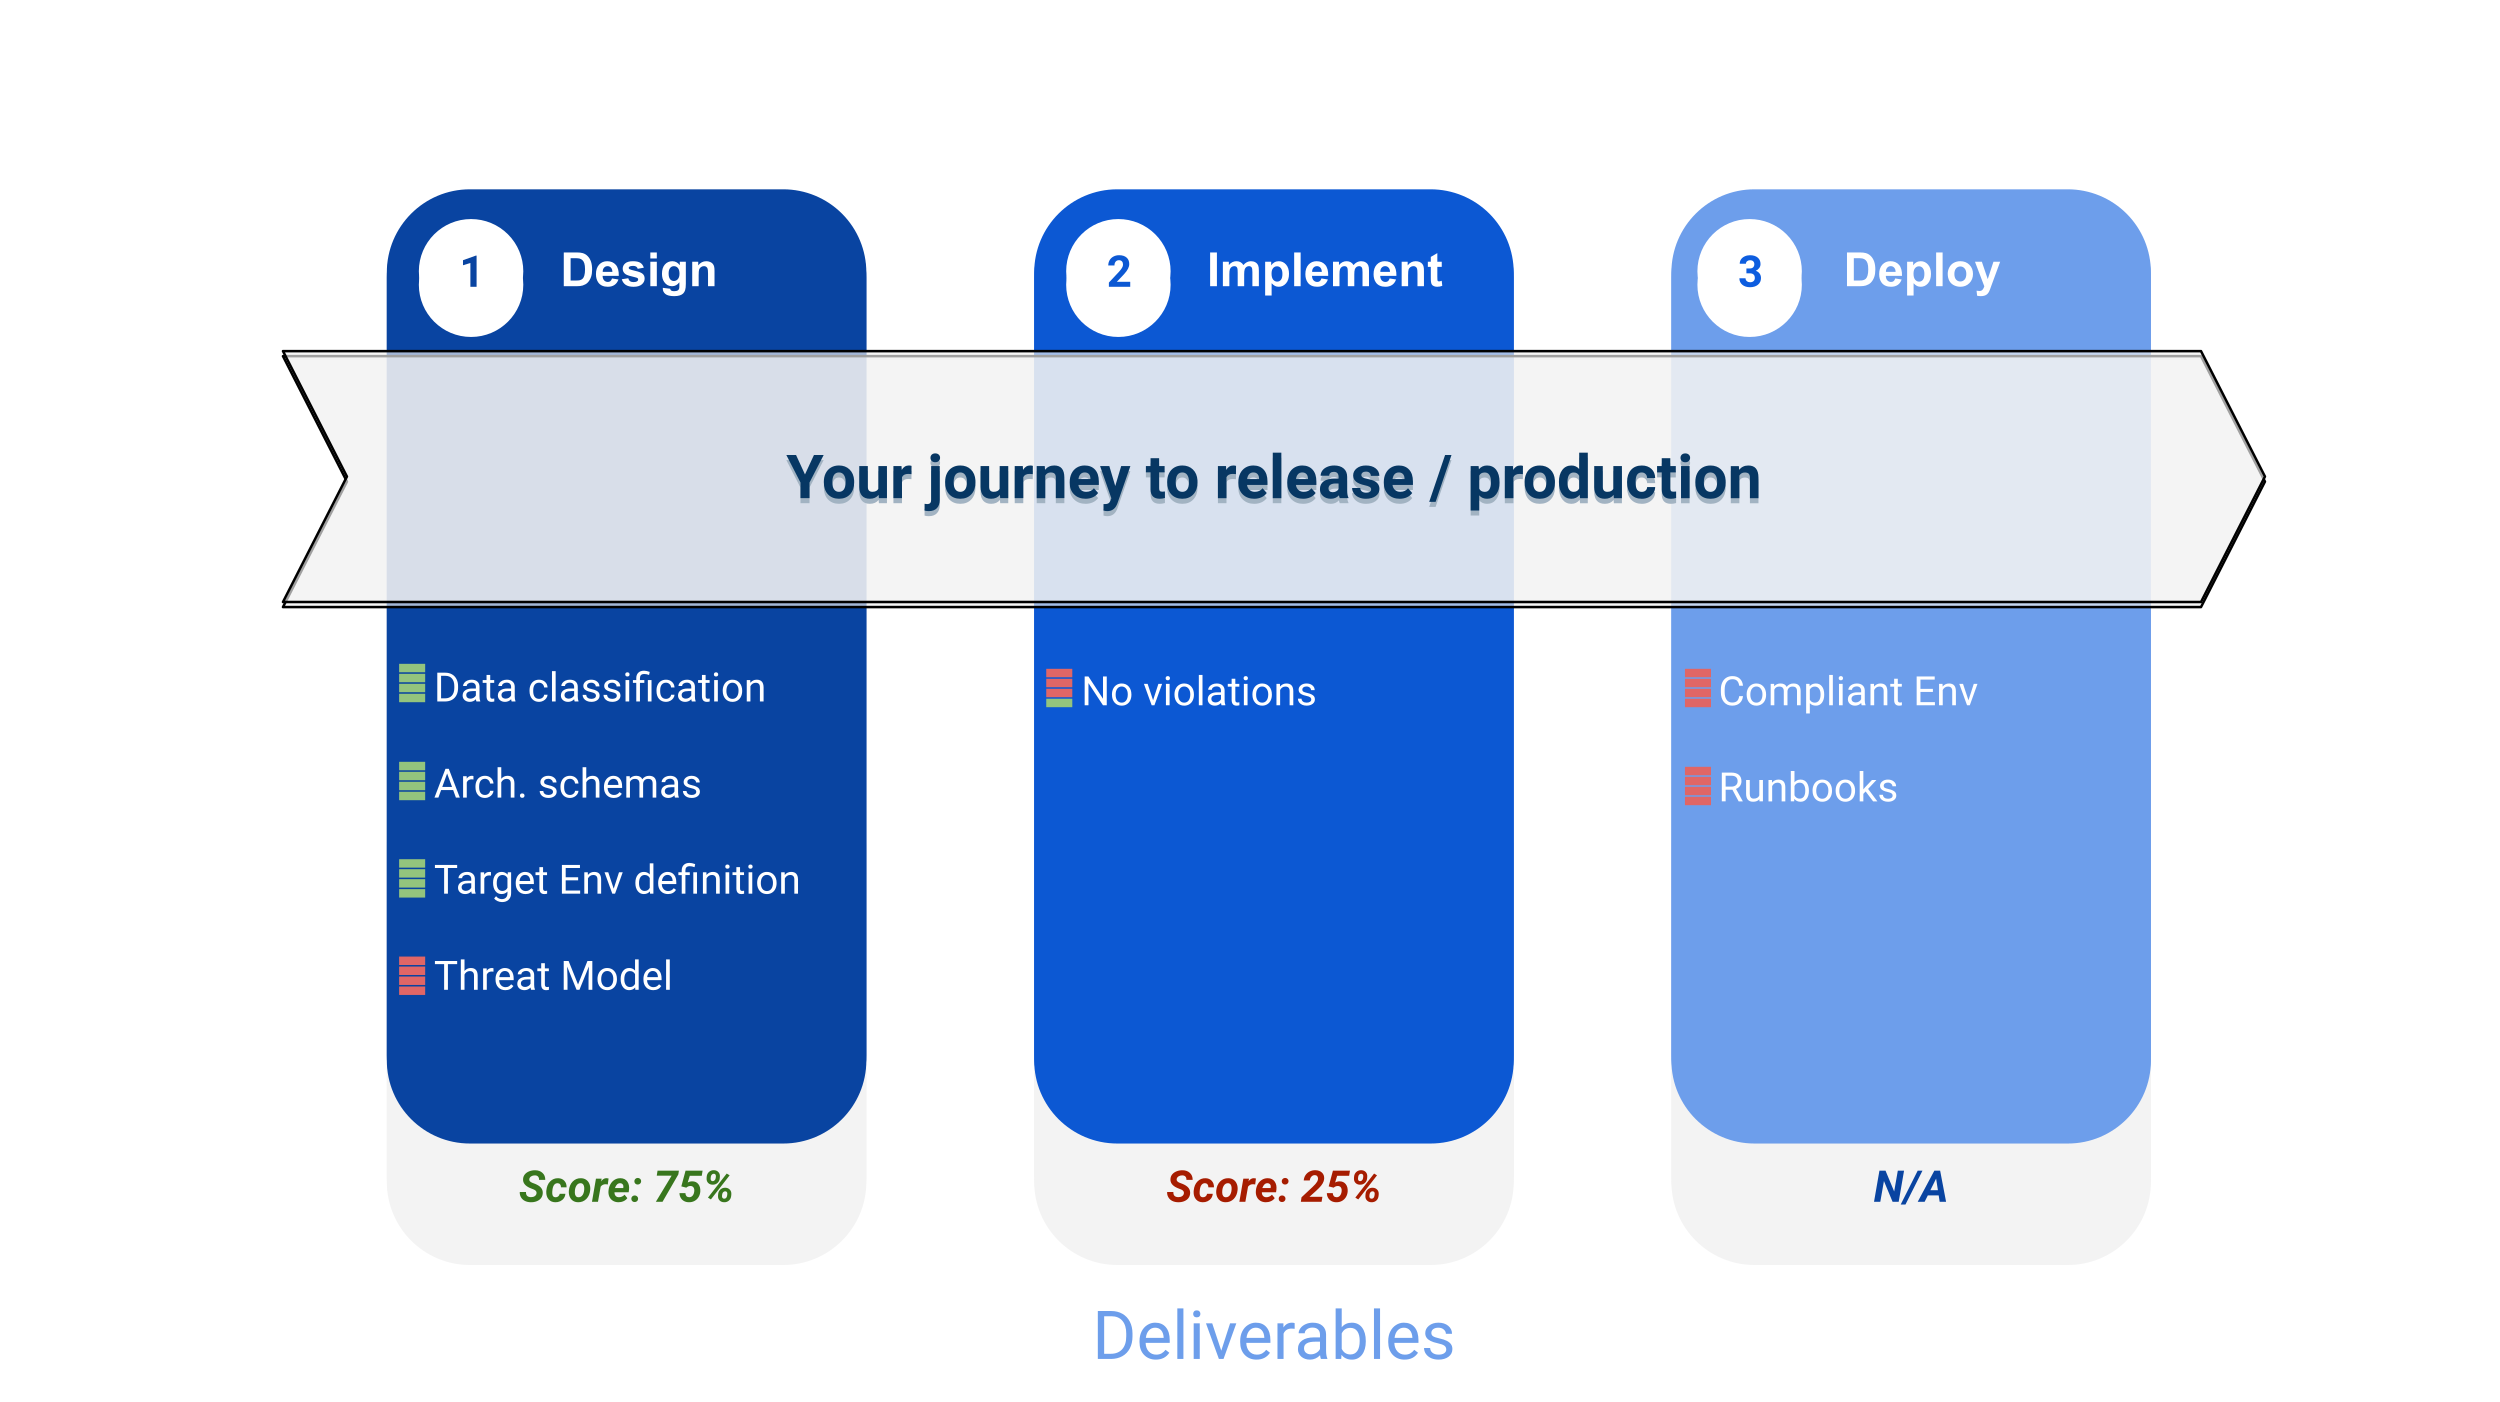 <svg version="1.1" viewBox="0.0 0.0 988.514 554.457" fill="none" stroke="none" stroke-linecap="square" stroke-miterlimit="10" xmlns:xlink="http://www.w3.org/1999/xlink" xmlns="http://www.w3.org/2000/svg"><clipPath id="p.0"><path d="m0 0l988.514 0l0 554.457l-988.514 0l0 -554.457z" clip-rule="nonzero"/></clipPath><g clip-path="url(#p.0)"><path fill="#000000" fill-opacity="0.0" d="m0 0l988.514 0l0 554.457l-988.514 0z" fill-rule="evenodd"/><g filter="url(#shadowFilter-p.1)"><use xlink:href="#p.1" transform="matrix(1.0 0.0 0.0 1.0 0.0 2.0)"/></g><defs><filter id="shadowFilter-p.1" filterUnits="userSpaceOnUse"><feGaussianBlur in="SourceAlpha" stdDeviation="2.0" result="blur"/><feComponentTransfer in="blur" color-interpolation-filters="sRGB"><feFuncR type="linear" slope="0" intercept="0.0"/><feFuncG type="linear" slope="0" intercept="0.0"/><feFuncB type="linear" slope="0" intercept="0.0"/><feFuncA type="linear" slope="0.5" intercept="0"/></feComponentTransfer></filter></defs><g id="p.1"><path fill="#f3f3f3" d="m660.879 334.959l0 0c0 -18.151 14.714 -32.864 32.864 -32.864l123.877 0l0 0c8.716 0 17.075 3.462 23.239 9.626c6.163 6.163 9.626 14.522 9.626 23.239l0 130.366c0 18.151 -14.714 32.864 -32.864 32.864l-123.877 0l0 0c-18.151 0 -32.864 -14.714 -32.864 -32.864z" fill-rule="evenodd"/><path fill="#0944a1" d="m750.747 475.203l-2.406 0l-3.422 -8.219l-1.438 8.219l-2.484 0l2.141 -12.312l2.406 0l3.422 8.219l1.438 -8.219l2.469 0l-2.125 12.312zm2.69 1.062l-1.891 0l6.719 -13.375l1.891 0l-6.719 13.375zm13.128 -3.594l-4.297 0l-1.266 2.531l-2.734 0l6.578 -12.312l2.297 0l2.344 12.312l-2.531 0l-0.391 -2.531zm-3.281 -2.062l2.969 0l-0.703 -4.594l-2.266 4.594z" fill-rule="nonzero"/></g><g filter="url(#shadowFilter-p.2)"><use xlink:href="#p.2" transform="matrix(1.0 0.0 0.0 1.0 0.0 2.0)"/></g><defs><filter id="shadowFilter-p.2" filterUnits="userSpaceOnUse"><feGaussianBlur in="SourceAlpha" stdDeviation="2.0" result="blur"/><feComponentTransfer in="blur" color-interpolation-filters="sRGB"><feFuncR type="linear" slope="0" intercept="0.0"/><feFuncG type="linear" slope="0" intercept="0.0"/><feFuncB type="linear" slope="0" intercept="0.0"/><feFuncA type="linear" slope="0.5" intercept="0"/></feComponentTransfer></filter></defs><g id="p.2"><path fill="#f3f3f3" d="m152.953 334.959l0 0c0 -18.151 14.714 -32.864 32.864 -32.864l123.877 0l0 0c8.716 0 17.075 3.462 23.239 9.626c6.163 6.163 9.626 14.522 9.626 23.239l0 130.366c0 18.151 -14.714 32.864 -32.864 32.864l-123.877 0l0 0c-18.151 0 -32.864 -14.714 -32.864 -32.864z" fill-rule="evenodd"/><path fill="#38761d" d="m212.138 471.906q0.172 -1.0 -0.984 -1.531l-1.641 -0.656q-2.844 -1.266 -2.688 -3.5q0.047 -1.031 0.656 -1.812q0.625 -0.797 1.734 -1.25q1.125 -0.453 2.422 -0.438q1.781 0.031 2.875 1.062q1.109 1.016 1.094 2.75l-2.469 0q0.047 -0.844 -0.375 -1.297q-0.406 -0.469 -1.266 -0.484q-0.844 -0.016 -1.469 0.391q-0.625 0.391 -0.75 1.094q-0.156 0.922 1.234 1.469l1.125 0.422l0.641 0.297q2.5 1.234 2.328 3.469q-0.078 1.094 -0.703 1.891q-0.609 0.781 -1.688 1.203q-1.062 0.422 -2.359 0.391q-1.297 -0.016 -2.328 -0.531q-1.031 -0.531 -1.562 -1.5q-0.5 -0.875 -0.453 -2.031l2.469 0.016q-0.109 2.0 1.969 2.031q0.906 0 1.484 -0.391q0.594 -0.391 0.703 -1.062zm7.494 1.5q0.672 0.016 1.109 -0.359q0.438 -0.375 0.578 -1.0l2.234 -0.016q-0.062 0.969 -0.609 1.75q-0.547 0.766 -1.453 1.203q-0.906 0.422 -1.906 0.391q-1.672 -0.016 -2.656 -1.141q-0.969 -1.125 -0.938 -3.0l0.031 -0.469l0.016 -0.094q0.219 -2.234 1.5 -3.531q1.281 -1.312 3.156 -1.266q1.547 0.031 2.453 1.016q0.922 0.984 0.891 2.578l-2.219 0q0 -0.734 -0.328 -1.156q-0.312 -0.422 -0.953 -0.469q-1.719 -0.047 -2.078 2.5q-0.125 0.922 -0.094 1.562q0.078 1.484 1.266 1.5zm10.085 -7.531q1.203 0.016 2.078 0.625q0.875 0.609 1.281 1.672q0.422 1.062 0.297 2.359q-0.188 2.172 -1.516 3.531q-1.328 1.344 -3.266 1.312q-1.203 -0.016 -2.078 -0.609q-0.859 -0.609 -1.281 -1.656q-0.406 -1.062 -0.297 -2.344q0.219 -2.266 1.531 -3.594q1.328 -1.344 3.25 -1.297zm-2.422 5.766q0.031 0.812 0.391 1.281q0.359 0.469 1.016 0.484q1.109 0.031 1.734 -1.0q0.625 -1.047 0.578 -2.75q-0.031 -0.812 -0.391 -1.297q-0.359 -0.484 -1.031 -0.516q-1.062 -0.031 -1.703 1.016q-0.641 1.031 -0.594 2.781zm13.039 -3.297q-0.5 -0.094 -0.812 -0.094q-1.266 -0.031 -2.016 0.969l-1.062 5.984l-2.375 0l1.578 -9.156l2.25 0l-0.219 1.109q0.859 -1.297 2.125 -1.297q0.359 0 0.828 0.125l-0.297 2.359zm4.136 7.031q-1.203 -0.016 -2.141 -0.594q-0.922 -0.578 -1.375 -1.578q-0.453 -1.016 -0.359 -2.234l0.031 -0.344q0.125 -1.344 0.781 -2.453q0.656 -1.109 1.672 -1.719q1.031 -0.609 2.266 -0.578q1.766 0.031 2.672 1.297q0.922 1.266 0.703 3.203l-0.141 1.047l-5.609 0q-0.031 0.891 0.438 1.422q0.469 0.531 1.266 0.547q1.297 0.031 2.281 -1.0l1.094 1.344q-0.516 0.781 -1.5 1.219q-0.969 0.438 -2.078 0.422zm0.766 -7.531q-0.672 -0.016 -1.188 0.422q-0.5 0.438 -0.906 1.5l3.281 0l0.047 -0.219q0.062 -0.344 0.016 -0.641q-0.094 -0.5 -0.422 -0.766q-0.328 -0.281 -0.828 -0.297zm5.703 4.844q0.578 -0.016 0.969 0.359q0.406 0.359 0.406 0.906q0.016 0.562 -0.375 0.953q-0.391 0.391 -0.953 0.391q-0.562 0.031 -0.953 -0.328q-0.391 -0.359 -0.406 -0.922q-0.016 -0.562 0.359 -0.953q0.375 -0.391 0.953 -0.406zm1.203 -6.922q0.578 -0.016 0.969 0.359q0.406 0.359 0.406 0.906q0.016 0.562 -0.375 0.953q-0.391 0.391 -0.953 0.391q-0.562 0.031 -0.953 -0.328q-0.391 -0.359 -0.406 -0.922q-0.016 -0.562 0.359 -0.953q0.375 -0.391 0.953 -0.406zm16.073 -1.391l-6.25 10.828l-2.641 0l6.25 -10.344l-5.891 0l0.312 -1.969l8.453 0l-0.234 1.484zm1.183 4.734l1.672 -6.219l6.734 0l-0.328 2.031l-4.734 0l-0.812 2.672q0.75 -0.484 1.781 -0.484q1.578 0 2.438 1.125q0.875 1.125 0.75 2.953q-0.109 1.219 -0.719 2.203q-0.609 0.969 -1.609 1.5q-1.0 0.516 -2.203 0.484q-1.047 0 -1.906 -0.469q-0.844 -0.469 -1.312 -1.297q-0.469 -0.828 -0.484 -1.844l2.344 0q0.031 0.75 0.406 1.188q0.391 0.422 1.047 0.438q0.844 0.031 1.391 -0.609q0.547 -0.656 0.656 -1.734q0.094 -0.969 -0.297 -1.516q-0.391 -0.562 -1.188 -0.578q-0.906 -0.016 -1.672 0.656l-1.953 -0.5zm12.871 -6.406q1.141 0.031 1.797 0.75q0.656 0.719 0.578 1.797l-0.047 0.656q-0.109 1.156 -0.906 1.859q-0.797 0.703 -1.922 0.672q-1.109 -0.016 -1.781 -0.719q-0.656 -0.703 -0.594 -1.812l0.031 -0.562q0.094 -1.203 0.875 -1.922q0.781 -0.734 1.969 -0.719zm-1.281 3.234q-0.047 0.469 0.156 0.781q0.203 0.297 0.625 0.328q0.438 0.016 0.766 -0.297q0.344 -0.312 0.438 -0.844l0.094 -0.656q0.047 -0.5 -0.156 -0.812q-0.203 -0.312 -0.625 -0.328q-0.469 -0.016 -0.812 0.312q-0.328 0.328 -0.406 0.828l-0.078 0.688zm2.969 6.25q0.094 -1.156 0.891 -1.859q0.797 -0.703 1.938 -0.688q1.125 0.031 1.781 0.75q0.672 0.703 0.609 1.797l-0.047 0.562q-0.094 1.219 -0.891 1.953q-0.797 0.719 -1.953 0.672q-1.078 -0.016 -1.766 -0.719q-0.688 -0.703 -0.609 -1.812l0.047 -0.656zm1.531 0.672q-0.047 0.469 0.172 0.781q0.219 0.312 0.625 0.328q0.484 0.031 0.797 -0.266q0.312 -0.312 0.406 -0.859l0.094 -0.672q0.062 -0.5 -0.156 -0.797q-0.203 -0.312 -0.625 -0.328q-0.453 -0.016 -0.797 0.297q-0.328 0.312 -0.438 0.844l-0.078 0.672zm-4.391 1.406l-1.172 -0.719l7.422 -9.516l1.156 0.703l-7.406 9.531z" fill-rule="nonzero"/></g><g filter="url(#shadowFilter-p.3)"><use xlink:href="#p.3" transform="matrix(1.0 0.0 0.0 1.0 0.0 2.0)"/></g><defs><filter id="shadowFilter-p.3" filterUnits="userSpaceOnUse"><feGaussianBlur in="SourceAlpha" stdDeviation="2.0" result="blur"/><feComponentTransfer in="blur" color-interpolation-filters="sRGB"><feFuncR type="linear" slope="0" intercept="0.0"/><feFuncG type="linear" slope="0" intercept="0.0"/><feFuncB type="linear" slope="0" intercept="0.0"/><feFuncA type="linear" slope="0.5" intercept="0"/></feComponentTransfer></filter></defs><g id="p.3"><path fill="#f3f3f3" d="m408.929 334.959l0 0c0 -18.151 14.714 -32.864 32.864 -32.864l123.877 0l0 0c8.716 0 17.075 3.462 23.239 9.626c6.163 6.163 9.626 14.522 9.626 23.239l0 130.366c0 18.151 -14.714 32.864 -32.865 32.864l-123.877 0l0 0c-18.151 0 -32.864 -14.714 -32.864 -32.864z" fill-rule="evenodd"/><path fill="#a61c00" d="m468.114 471.906q0.172 -1.0 -0.984 -1.531l-1.641 -0.656q-2.844 -1.266 -2.688 -3.5q0.047 -1.031 0.656 -1.812q0.625 -0.797 1.734 -1.25q1.125 -0.453 2.422 -0.438q1.781 0.031 2.875 1.062q1.109 1.016 1.094 2.75l-2.469 0q0.047 -0.844 -0.375 -1.297q-0.406 -0.469 -1.266 -0.484q-0.844 -0.016 -1.469 0.391q-0.625 0.391 -0.75 1.094q-0.156 0.922 1.234 1.469l1.125 0.422l0.641 0.297q2.5 1.234 2.328 3.469q-0.078 1.094 -0.703 1.891q-0.609 0.781 -1.688 1.203q-1.062 0.422 -2.359 0.391q-1.297 -0.016 -2.328 -0.531q-1.031 -0.531 -1.562 -1.5q-0.5 -0.875 -0.453 -2.031l2.469 0.016q-0.109 2.0 1.969 2.031q0.906 0 1.484 -0.391q0.594 -0.391 0.703 -1.062zm7.494 1.5q0.672 0.016 1.109 -0.359q0.438 -0.375 0.578 -1.0l2.234 -0.016q-0.062 0.969 -0.609 1.75q-0.547 0.766 -1.453 1.203q-0.906 0.422 -1.906 0.391q-1.672 -0.016 -2.656 -1.141q-0.969 -1.125 -0.938 -3.0l0.031 -0.469l0.016 -0.094q0.219 -2.234 1.5 -3.531q1.281 -1.312 3.156 -1.266q1.547 0.031 2.453 1.016q0.922 0.984 0.891 2.578l-2.219 0q0 -0.734 -0.328 -1.156q-0.312 -0.422 -0.953 -0.469q-1.719 -0.047 -2.078 2.5q-0.125 0.922 -0.094 1.562q0.078 1.484 1.266 1.5zm10.085 -7.531q1.203 0.016 2.078 0.625q0.875 0.609 1.281 1.672q0.422 1.062 0.297 2.359q-0.188 2.172 -1.516 3.531q-1.328 1.344 -3.266 1.312q-1.203 -0.016 -2.078 -0.609q-0.859 -0.609 -1.281 -1.656q-0.406 -1.062 -0.297 -2.344q0.219 -2.266 1.531 -3.594q1.328 -1.344 3.25 -1.297zm-2.422 5.766q0.031 0.812 0.391 1.281q0.359 0.469 1.016 0.484q1.109 0.031 1.734 -1.0q0.625 -1.047 0.578 -2.75q-0.031 -0.812 -0.391 -1.297q-0.359 -0.484 -1.031 -0.516q-1.062 -0.031 -1.703 1.016q-0.641 1.031 -0.594 2.781zm13.039 -3.297q-0.5 -0.094 -0.812 -0.094q-1.266 -0.031 -2.016 0.969l-1.062 5.984l-2.375 0l1.578 -9.156l2.25 0l-0.219 1.109q0.859 -1.297 2.125 -1.297q0.359 0 0.828 0.125l-0.297 2.359zm4.136 7.031q-1.203 -0.016 -2.141 -0.594q-0.922 -0.578 -1.375 -1.578q-0.453 -1.016 -0.359 -2.234l0.031 -0.344q0.125 -1.344 0.781 -2.453q0.656 -1.109 1.672 -1.719q1.031 -0.609 2.266 -0.578q1.766 0.031 2.672 1.297q0.922 1.266 0.703 3.203l-0.141 1.047l-5.609 0q-0.031 0.891 0.438 1.422q0.469 0.531 1.266 0.547q1.297 0.031 2.281 -1.0l1.094 1.344q-0.516 0.781 -1.5 1.219q-0.969 0.438 -2.078 0.422zm0.766 -7.531q-0.672 -0.016 -1.188 0.422q-0.5 0.438 -0.906 1.5l3.281 0l0.047 -0.219q0.062 -0.344 0.016 -0.641q-0.094 -0.5 -0.422 -0.766q-0.328 -0.281 -0.828 -0.297zm5.703 4.844q0.578 -0.016 0.969 0.359q0.406 0.359 0.406 0.906q0.016 0.562 -0.375 0.953q-0.391 0.391 -0.953 0.391q-0.562 0.031 -0.953 -0.328q-0.391 -0.359 -0.406 -0.922q-0.016 -0.562 0.359 -0.953q0.375 -0.391 0.953 -0.406zm1.203 -6.922q0.578 -0.016 0.969 0.359q0.406 0.359 0.406 0.906q0.016 0.562 -0.375 0.953q-0.391 0.391 -0.953 0.391q-0.562 0.031 -0.953 -0.328q-0.391 -0.359 -0.406 -0.922q-0.016 -0.562 0.359 -0.953q0.375 -0.391 0.953 -0.406zm14.448 9.438l-8.203 0l0.266 -1.781l4.375 -4.094q1.344 -1.266 1.781 -2.047q0.453 -0.797 0.344 -1.547q-0.188 -1.047 -1.219 -1.078q-0.812 -0.016 -1.359 0.578q-0.547 0.578 -0.656 1.531l-2.391 0q0.078 -1.156 0.688 -2.094q0.625 -0.938 1.641 -1.453q1.031 -0.516 2.234 -0.516q1.703 0.031 2.656 0.969q0.969 0.922 0.859 2.484q-0.141 1.734 -2.062 3.625l-1.219 1.172l-2.516 2.266l5.094 0.016l-0.312 1.969zm2.808 -6.094l1.672 -6.219l6.734 0l-0.328 2.031l-4.734 0l-0.812 2.672q0.75 -0.484 1.781 -0.484q1.578 0 2.438 1.125q0.875 1.125 0.75 2.953q-0.109 1.219 -0.719 2.203q-0.609 0.969 -1.609 1.5q-1.0 0.516 -2.203 0.484q-1.047 0 -1.906 -0.469q-0.844 -0.469 -1.312 -1.297q-0.469 -0.828 -0.484 -1.844l2.344 0q0.031 0.75 0.406 1.188q0.391 0.422 1.047 0.438q0.844 0.031 1.391 -0.609q0.547 -0.656 0.656 -1.734q0.094 -0.969 -0.297 -1.516q-0.391 -0.562 -1.188 -0.578q-0.906 -0.016 -1.672 0.656l-1.953 -0.5zm12.871 -6.406q1.141 0.031 1.797 0.75q0.656 0.719 0.578 1.797l-0.047 0.656q-0.109 1.156 -0.906 1.859q-0.797 0.703 -1.922 0.672q-1.109 -0.016 -1.781 -0.719q-0.656 -0.703 -0.594 -1.812l0.031 -0.562q0.094 -1.203 0.875 -1.922q0.781 -0.734 1.969 -0.719zm-1.281 3.234q-0.047 0.469 0.156 0.781q0.203 0.297 0.625 0.328q0.438 0.016 0.766 -0.297q0.344 -0.312 0.438 -0.844l0.094 -0.656q0.047 -0.5 -0.156 -0.812q-0.203 -0.312 -0.625 -0.328q-0.469 -0.016 -0.812 0.312q-0.328 0.328 -0.406 0.828l-0.078 0.688zm2.969 6.25q0.094 -1.156 0.891 -1.859q0.797 -0.703 1.938 -0.688q1.125 0.031 1.781 0.75q0.672 0.703 0.609 1.797l-0.047 0.562q-0.094 1.219 -0.891 1.953q-0.797 0.719 -1.953 0.672q-1.078 -0.016 -1.766 -0.719q-0.688 -0.703 -0.609 -1.812l0.047 -0.656zm1.531 0.672q-0.047 0.469 0.172 0.781q0.219 0.312 0.625 0.328q0.484 0.031 0.797 -0.266q0.312 -0.312 0.406 -0.859l0.094 -0.672q0.062 -0.5 -0.156 -0.797q-0.203 -0.312 -0.625 -0.328q-0.453 -0.016 -0.797 0.297q-0.328 0.312 -0.438 0.844l-0.078 0.672zm-4.391 1.406l-1.172 -0.719l7.422 -9.516l1.156 0.703l-7.406 9.531z" fill-rule="nonzero"/></g><g filter="url(#shadowFilter-p.4)"><use xlink:href="#p.4" transform="matrix(1.0 0.0 0.0 1.0 0.0 2.0)"/></g><defs><filter id="shadowFilter-p.4" filterUnits="userSpaceOnUse"><feGaussianBlur in="SourceAlpha" stdDeviation="2.0" result="blur"/><feComponentTransfer in="blur" color-interpolation-filters="sRGB"><feFuncR type="linear" slope="0" intercept="0.0"/><feFuncG type="linear" slope="0" intercept="0.0"/><feFuncB type="linear" slope="0" intercept="0.0"/><feFuncA type="linear" slope="0.5" intercept="0"/></feComponentTransfer></filter></defs><g id="p.4"><path fill="#6d9eeb" d="m660.879 107.715l0 0c0 -18.151 14.714 -32.864 32.864 -32.864l123.877 0l0 0c8.716 0 17.075 3.462 23.239 9.626c6.163 6.163 9.626 14.522 9.626 23.239l0 309.578c0 18.151 -14.714 32.864 -32.864 32.864l-123.877 0c-18.151 0 -32.864 -14.714 -32.864 -32.864z" fill-rule="evenodd"/><path fill="#ffffff" d="m689.192 275.255q-0.203 1.797 -1.328 2.781q-1.125 0.984 -2.984 0.984q-2.016 0 -3.234 -1.438q-1.203 -1.453 -1.203 -3.875l0 -1.094q0 -1.594 0.562 -2.797q0.562 -1.203 1.594 -1.844q1.047 -0.641 2.422 -0.641q1.812 0 2.906 1.016q1.094 1.0 1.266 2.797l-1.5 0q-0.203 -1.359 -0.859 -1.969q-0.641 -0.609 -1.812 -0.609q-1.438 0 -2.266 1.062q-0.812 1.062 -0.812 3.016l0 1.109q0 1.844 0.766 2.938q0.781 1.094 2.172 1.094q1.25 0 1.922 -0.562q0.672 -0.562 0.891 -1.969l1.5 0zm1.445 -0.703q0 -1.234 0.484 -2.219q0.484 -1.0 1.359 -1.531q0.875 -0.547 1.984 -0.547q1.734 0 2.797 1.203q1.062 1.188 1.062 3.172l0 0.094q0 1.234 -0.469 2.219q-0.469 0.984 -1.359 1.531q-0.875 0.547 -2.016 0.547q-1.719 0 -2.781 -1.188q-1.062 -1.203 -1.062 -3.172l0 -0.109zm1.453 0.172q0 1.406 0.641 2.266q0.656 0.844 1.75 0.844q1.109 0 1.75 -0.859q0.656 -0.859 0.656 -2.422q0 -1.391 -0.672 -2.25q-0.656 -0.859 -1.75 -0.859q-1.062 0 -1.719 0.859q-0.656 0.844 -0.656 2.422zm9.406 -4.312l0.047 0.938q0.922 -1.094 2.5 -1.094q1.781 0 2.422 1.359q0.422 -0.609 1.094 -0.984q0.672 -0.375 1.594 -0.375q2.781 0 2.828 2.938l0 5.672l-1.438 0l0 -5.578q0 -0.906 -0.422 -1.359q-0.406 -0.453 -1.391 -0.453q-0.797 0 -1.328 0.484q-0.531 0.484 -0.625 1.297l0 5.609l-1.453 0l0 -5.547q0 -1.844 -1.797 -1.844q-1.422 0 -1.953 1.219l0 6.172l-1.438 0l0 -8.453l1.359 0zm19.805 4.312q0 1.938 -0.891 3.125q-0.875 1.172 -2.375 1.172q-1.547 0 -2.422 -0.984l0 4.078l-1.453 0l0 -11.703l1.328 0l0.062 0.938q0.891 -1.094 2.453 -1.094q1.531 0 2.406 1.156q0.891 1.141 0.891 3.188l0 0.125zm-1.438 -0.156q0 -1.438 -0.609 -2.266q-0.609 -0.828 -1.672 -0.828q-1.312 0 -1.969 1.172l0 4.031q0.641 1.156 1.984 1.156q1.031 0 1.641 -0.812q0.625 -0.828 0.625 -2.453zm4.852 4.297l-1.453 0l0 -12.0l1.453 0l0 12.0zm3.883 0l-1.453 0l0 -8.453l1.453 0l0 8.453zm-1.562 -10.703q0 -0.344 0.203 -0.578q0.219 -0.25 0.641 -0.25q0.422 0 0.641 0.25q0.219 0.234 0.219 0.594q0 0.344 -0.219 0.578q-0.219 0.234 -0.641 0.234q-0.422 0 -0.641 -0.234q-0.203 -0.234 -0.203 -0.594zm9.086 10.703q-0.125 -0.25 -0.203 -0.891q-1.0 1.047 -2.406 1.047q-1.25 0 -2.047 -0.703q-0.797 -0.719 -0.797 -1.797q0 -1.328 1.0 -2.047q1.0 -0.734 2.828 -0.734l1.406 0l0 -0.672q0 -0.75 -0.453 -1.203q-0.453 -0.453 -1.344 -0.453q-0.766 0 -1.297 0.391q-0.516 0.391 -0.516 0.953l-1.453 0q0 -0.641 0.438 -1.219q0.453 -0.594 1.219 -0.938q0.781 -0.344 1.703 -0.344q1.453 0 2.281 0.734q0.828 0.719 0.859 2.0l0 3.891q0 1.172 0.297 1.859l0 0.125l-1.516 0zm-2.391 -1.109q0.672 0 1.281 -0.344q0.609 -0.359 0.891 -0.922l0 -1.734l-1.141 0q-2.656 0 -2.656 1.562q0 0.672 0.453 1.062q0.453 0.375 1.172 0.375zm7.25 -7.344l0.047 1.062q0.969 -1.219 2.531 -1.219q2.672 0 2.703 3.016l0 5.594l-1.453 0l0 -5.594q0 -0.922 -0.422 -1.359q-0.406 -0.438 -1.266 -0.438q-0.703 0 -1.234 0.375q-0.531 0.375 -0.828 0.984l0 6.031l-1.453 0l0 -8.453l1.375 0zm9.422 -2.047l0 2.047l1.578 0l0 1.109l-1.578 0l0 5.25q0 0.5 0.203 0.766q0.219 0.25 0.719 0.25q0.25 0 0.688 -0.094l0 1.172q-0.562 0.156 -1.109 0.156q-0.969 0 -1.469 -0.578q-0.484 -0.594 -0.484 -1.672l0 -5.25l-1.531 0l0 -1.109l1.531 0l0 -2.047l1.453 0zm13.875 5.234l-4.922 0l0 4.031l5.719 0l0 1.234l-7.219 0l0 -11.375l7.141 0l0 1.234l-5.641 0l0 3.656l4.922 0l0 1.219zm3.812 -3.188l0.047 1.062q0.969 -1.219 2.531 -1.219q2.672 0 2.703 3.016l0 5.594l-1.453 0l0 -5.594q0 -0.922 -0.422 -1.359q-0.406 -0.438 -1.266 -0.438q-0.703 0 -1.234 0.375q-0.531 0.375 -0.828 0.984l0 6.031l-1.453 0l0 -8.453l1.375 0zm10.25 6.484l2.094 -6.484l1.469 0l-3.031 8.453l-1.094 0l-3.062 -8.453l1.469 0l2.156 6.484z" fill-rule="nonzero"/><path fill="#ffffff" d="m685.005 312.255l-2.672 0l0 4.609l-1.516 0l0 -11.375l3.766 0q1.922 0 2.953 0.875q1.047 0.875 1.047 2.547q0 1.062 -0.578 1.859q-0.578 0.781 -1.594 1.172l2.672 4.828l0 0.094l-1.609 0l-2.469 -4.609zm-2.672 -1.219l2.297 0q1.125 0 1.781 -0.578q0.656 -0.578 0.656 -1.547q0 -1.062 -0.625 -1.625q-0.625 -0.562 -1.812 -0.562l-2.297 0l0 4.312zm13.336 4.984q-0.844 1.0 -2.469 1.0q-1.359 0 -2.062 -0.781q-0.703 -0.797 -0.719 -2.328l0 -5.5l1.453 0l0 5.453q0 1.922 1.562 1.922q1.656 0 2.203 -1.234l0 -6.141l1.438 0l0 8.453l-1.375 0l-0.031 -0.844zm4.977 -7.609l0.047 1.062q0.969 -1.219 2.531 -1.219q2.672 0 2.703 3.016l0 5.594l-1.453 0l0 -5.594q0 -0.922 -0.422 -1.359q-0.406 -0.438 -1.266 -0.438q-0.703 0 -1.234 0.375q-0.531 0.375 -0.828 0.984l0 6.031l-1.453 0l0 -8.453l1.375 0zm14.609 4.312q0 1.938 -0.891 3.125q-0.891 1.172 -2.391 1.172q-1.594 0 -2.469 -1.141l-0.078 0.984l-1.328 0l0 -12.0l1.453 0l0 4.469q0.875 -1.078 2.406 -1.078q1.547 0 2.422 1.172q0.875 1.156 0.875 3.172l0 0.125zm-1.438 -0.156q0 -1.484 -0.578 -2.281q-0.562 -0.812 -1.641 -0.812q-1.422 0 -2.047 1.328l0 3.656q0.656 1.328 2.062 1.328q1.047 0 1.625 -0.797q0.578 -0.812 0.578 -2.422zm2.883 -0.016q0 -1.234 0.484 -2.219q0.484 -1.0 1.359 -1.531q0.875 -0.547 1.984 -0.547q1.734 0 2.797 1.203q1.062 1.188 1.062 3.172l0 0.094q0 1.234 -0.469 2.219q-0.469 0.984 -1.359 1.531q-0.875 0.547 -2.016 0.547q-1.719 0 -2.781 -1.188q-1.062 -1.203 -1.062 -3.172l0 -0.109zm1.453 0.172q0 1.406 0.641 2.266q0.656 0.844 1.75 0.844q1.109 0 1.75 -0.859q0.656 -0.859 0.656 -2.422q0 -1.391 -0.672 -2.25q-0.656 -0.859 -1.75 -0.859q-1.062 0 -1.719 0.859q-0.656 0.844 -0.656 2.422zm7.672 -0.172q0 -1.234 0.484 -2.219q0.484 -1.0 1.359 -1.531q0.875 -0.547 1.984 -0.547q1.734 0 2.797 1.203q1.062 1.188 1.062 3.172l0 0.094q0 1.234 -0.469 2.219q-0.469 0.984 -1.359 1.531q-0.875 0.547 -2.016 0.547q-1.719 0 -2.781 -1.188q-1.062 -1.203 -1.062 -3.172l0 -0.109zm1.453 0.172q0 1.406 0.641 2.266q0.656 0.844 1.75 0.844q1.109 0 1.75 -0.859q0.656 -0.859 0.656 -2.422q0 -1.391 -0.672 -2.25q-0.656 -0.859 -1.75 -0.859q-1.062 0 -1.719 0.859q-0.656 0.844 -0.656 2.422zm10.406 0.219l-0.906 0.953l0 2.969l-1.438 0l0 -12.0l1.438 0l0 7.25l0.781 -0.922l2.625 -2.781l1.766 0l-3.297 3.531l3.672 4.922l-1.688 0l-2.953 -3.922zm10.672 1.672q0 -0.578 -0.438 -0.906q-0.438 -0.328 -1.547 -0.562q-1.094 -0.234 -1.734 -0.562q-0.641 -0.328 -0.953 -0.781q-0.312 -0.453 -0.312 -1.078q0 -1.031 0.875 -1.75q0.891 -0.719 2.25 -0.719q1.438 0 2.328 0.75q0.906 0.734 0.906 1.891l-1.453 0q0 -0.594 -0.516 -1.016q-0.5 -0.438 -1.266 -0.438q-0.781 0 -1.234 0.344q-0.438 0.344 -0.438 0.891q0 0.531 0.406 0.797q0.422 0.266 1.5 0.516q1.078 0.234 1.75 0.578q0.672 0.328 1.0 0.797q0.328 0.469 0.328 1.156q0 1.125 -0.906 1.812q-0.906 0.688 -2.359 0.688q-1.016 0 -1.797 -0.359q-0.781 -0.359 -1.219 -1.0q-0.438 -0.656 -0.438 -1.406l1.438 0q0.047 0.734 0.578 1.156q0.547 0.422 1.438 0.422q0.828 0 1.312 -0.328q0.5 -0.328 0.5 -0.891z" fill-rule="nonzero"/></g><g filter="url(#shadowFilter-p.5)"><use xlink:href="#p.5" transform="matrix(1.0 0.0 0.0 1.0 0.0 2.0)"/></g><defs><filter id="shadowFilter-p.5" filterUnits="userSpaceOnUse"><feGaussianBlur in="SourceAlpha" stdDeviation="2.0" result="blur"/><feComponentTransfer in="blur" color-interpolation-filters="sRGB"><feFuncR type="linear" slope="0" intercept="0.0"/><feFuncG type="linear" slope="0" intercept="0.0"/><feFuncB type="linear" slope="0" intercept="0.0"/><feFuncA type="linear" slope="0.5" intercept="0"/></feComponentTransfer></filter></defs><g id="p.5"><path fill="#0c58d3" d="m408.929 107.715l0 0c0 -18.151 14.714 -32.864 32.864 -32.864l123.877 0l0 0c8.716 0 17.075 3.462 23.239 9.626c6.163 6.163 9.626 14.522 9.626 23.239l0 309.578c0 18.151 -14.714 32.864 -32.865 32.864l-123.877 0c-18.151 0 -32.864 -14.714 -32.864 -32.864z" fill-rule="evenodd"/><path fill="#ffffff" d="m437.617 278.864l-1.5 0l-5.734 -8.766l0 8.766l-1.5 0l0 -11.375l1.5 0l5.75 8.797l0 -8.797l1.484 0l0 11.375zm2.062 -4.312q0 -1.234 0.484 -2.219q0.484 -1.0 1.359 -1.531q0.875 -0.547 1.984 -0.547q1.734 0 2.797 1.203q1.062 1.188 1.062 3.172l0 0.094q0 1.234 -0.469 2.219q-0.469 0.984 -1.359 1.531q-0.875 0.547 -2.016 0.547q-1.719 0 -2.781 -1.188q-1.062 -1.203 -1.062 -3.172l0 -0.109zm1.453 0.172q0 1.406 0.641 2.266q0.656 0.844 1.75 0.844q1.109 0 1.75 -0.859q0.656 -0.859 0.656 -2.422q0 -1.391 -0.672 -2.25q-0.656 -0.859 -1.75 -0.859q-1.062 0 -1.719 0.859q-0.656 0.844 -0.656 2.422zm14.805 2.172l2.094 -6.484l1.469 0l-3.031 8.453l-1.094 0l-3.062 -8.453l1.469 0l2.156 6.484zm6.531 1.969l-1.453 0l0 -8.453l1.453 0l0 8.453zm-1.562 -10.703q0 -0.344 0.203 -0.578q0.219 -0.25 0.641 -0.25q0.422 0 0.641 0.25q0.219 0.234 0.219 0.594q0 0.344 -0.219 0.578q-0.219 0.234 -0.641 0.234q-0.422 0 -0.641 -0.234q-0.203 -0.234 -0.203 -0.594zm3.492 6.391q0 -1.234 0.484 -2.219q0.484 -1.0 1.359 -1.531q0.875 -0.547 1.984 -0.547q1.734 0 2.797 1.203q1.062 1.188 1.062 3.172l0 0.094q0 1.234 -0.469 2.219q-0.469 0.984 -1.359 1.531q-0.875 0.547 -2.016 0.547q-1.719 0 -2.781 -1.188q-1.062 -1.203 -1.062 -3.172l0 -0.109zm1.453 0.172q0 1.406 0.641 2.266q0.656 0.844 1.75 0.844q1.109 0 1.75 -0.859q0.656 -0.859 0.656 -2.422q0 -1.391 -0.672 -2.25q-0.656 -0.859 -1.75 -0.859q-1.062 0 -1.719 0.859q-0.656 0.844 -0.656 2.422zm9.625 4.141l-1.453 0l0 -12.0l1.453 0l0 12.0zm7.523 0q-0.125 -0.25 -0.203 -0.891q-1.0 1.047 -2.406 1.047q-1.25 0 -2.047 -0.703q-0.797 -0.719 -0.797 -1.797q0 -1.328 1.0 -2.047q1.0 -0.734 2.828 -0.734l1.406 0l0 -0.672q0 -0.75 -0.453 -1.203q-0.453 -0.453 -1.344 -0.453q-0.766 0 -1.297 0.391q-0.516 0.391 -0.516 0.953l-1.453 0q0 -0.641 0.438 -1.219q0.453 -0.594 1.219 -0.938q0.781 -0.344 1.703 -0.344q1.453 0 2.281 0.734q0.828 0.719 0.859 2.0l0 3.891q0 1.172 0.297 1.859l0 0.125l-1.516 0zm-2.391 -1.109q0.672 0 1.281 -0.344q0.609 -0.359 0.891 -0.922l0 -1.734l-1.141 0q-2.656 0 -2.656 1.562q0 0.672 0.453 1.062q0.453 0.375 1.172 0.375zm7.844 -9.391l0 2.047l1.578 0l0 1.109l-1.578 0l0 5.25q0 0.5 0.203 0.766q0.219 0.25 0.719 0.25q0.25 0 0.688 -0.094l0 1.172q-0.562 0.156 -1.109 0.156q-0.969 0 -1.469 -0.578q-0.484 -0.594 -0.484 -1.672l0 -5.25l-1.531 0l0 -1.109l1.531 0l0 -2.047l1.453 0zm4.836 10.5l-1.453 0l0 -8.453l1.453 0l0 8.453zm-1.562 -10.703q0 -0.344 0.203 -0.578q0.219 -0.25 0.641 -0.25q0.422 0 0.641 0.25q0.219 0.234 0.219 0.594q0 0.344 -0.219 0.578q-0.219 0.234 -0.641 0.234q-0.422 0 -0.641 -0.234q-0.203 -0.234 -0.203 -0.594zm3.492 6.391q0 -1.234 0.484 -2.219q0.484 -1.0 1.359 -1.531q0.875 -0.547 1.984 -0.547q1.734 0 2.797 1.203q1.062 1.188 1.062 3.172l0 0.094q0 1.234 -0.469 2.219q-0.469 0.984 -1.359 1.531q-0.875 0.547 -2.016 0.547q-1.719 0 -2.781 -1.188q-1.062 -1.203 -1.062 -3.172l0 -0.109zm1.453 0.172q0 1.406 0.641 2.266q0.656 0.844 1.75 0.844q1.109 0 1.75 -0.859q0.656 -0.859 0.656 -2.422q0 -1.391 -0.672 -2.25q-0.656 -0.859 -1.75 -0.859q-1.062 0 -1.719 0.859q-0.656 0.844 -0.656 2.422zm9.422 -4.312l0.047 1.062q0.969 -1.219 2.531 -1.219q2.672 0 2.703 3.016l0 5.594l-1.453 0l0 -5.594q0 -0.922 -0.422 -1.359q-0.406 -0.438 -1.266 -0.438q-0.703 0 -1.234 0.375q-0.531 0.375 -0.828 0.984l0 6.031l-1.453 0l0 -8.453l1.375 0zm12.375 6.203q0 -0.578 -0.438 -0.906q-0.438 -0.328 -1.547 -0.562q-1.094 -0.234 -1.734 -0.562q-0.641 -0.328 -0.953 -0.781q-0.312 -0.453 -0.312 -1.078q0 -1.031 0.875 -1.75q0.891 -0.719 2.25 -0.719q1.438 0 2.328 0.75q0.906 0.734 0.906 1.891l-1.453 0q0 -0.594 -0.516 -1.016q-0.5 -0.438 -1.266 -0.438q-0.781 0 -1.234 0.344q-0.438 0.344 -0.438 0.891q0 0.531 0.406 0.797q0.422 0.266 1.5 0.516q1.078 0.234 1.75 0.578q0.672 0.328 1.0 0.797q0.328 0.469 0.328 1.156q0 1.125 -0.906 1.812q-0.906 0.688 -2.359 0.688q-1.016 0 -1.797 -0.359q-0.781 -0.359 -1.219 -1.0q-0.438 -0.656 -0.438 -1.406l1.438 0q0.047 0.734 0.578 1.156q0.547 0.422 1.438 0.422q0.828 0 1.312 -0.328q0.5 -0.328 0.5 -0.891z" fill-rule="nonzero"/></g><g filter="url(#shadowFilter-p.6)"><use xlink:href="#p.6" transform="matrix(1.0 0.0 0.0 1.0 0.0 2.0)"/></g><defs><filter id="shadowFilter-p.6" filterUnits="userSpaceOnUse"><feGaussianBlur in="SourceAlpha" stdDeviation="2.0" result="blur"/><feComponentTransfer in="blur" color-interpolation-filters="sRGB"><feFuncR type="linear" slope="0" intercept="0.0"/><feFuncG type="linear" slope="0" intercept="0.0"/><feFuncB type="linear" slope="0" intercept="0.0"/><feFuncA type="linear" slope="0.5" intercept="0"/></feComponentTransfer></filter></defs><g id="p.6"><path fill="#0944a1" d="m152.953 107.715l0 0c0 -18.151 14.714 -32.864 32.864 -32.864l123.877 0l0 0c8.716 0 17.075 3.462 23.239 9.626c6.163 6.163 9.626 14.522 9.626 23.239l0 309.578c0 18.151 -14.714 32.864 -32.864 32.864l-123.877 0c-18.151 0 -32.864 -14.714 -32.864 -32.864z" fill-rule="evenodd"/><path fill="#ffffff" d="m172.907 277.364l0 -11.375l3.203 0q1.484 0 2.625 0.656q1.141 0.656 1.766 1.875q0.625 1.203 0.625 2.766l0 0.734q0 1.609 -0.625 2.828q-0.609 1.203 -1.766 1.859q-1.156 0.641 -2.688 0.656l-3.141 0zm1.5 -10.141l0 8.906l1.578 0q1.734 0 2.688 -1.078q0.969 -1.078 0.969 -3.062l0 -0.672q0 -1.938 -0.906 -3.0q-0.906 -1.078 -2.578 -1.094l-1.75 0zm13.977 10.141q-0.125 -0.25 -0.203 -0.891q-1.0 1.047 -2.406 1.047q-1.25 0 -2.047 -0.703q-0.797 -0.719 -0.797 -1.797q0 -1.328 1.0 -2.047q1.0 -0.734 2.828 -0.734l1.406 0l0 -0.672q0 -0.75 -0.453 -1.203q-0.453 -0.453 -1.344 -0.453q-0.766 0 -1.297 0.391q-0.516 0.391 -0.516 0.953l-1.453 0q0 -0.641 0.438 -1.219q0.453 -0.594 1.219 -0.938q0.781 -0.344 1.703 -0.344q1.453 0 2.281 0.734q0.828 0.719 0.859 2.0l0 3.891q0 1.172 0.297 1.859l0 0.125l-1.516 0zm-2.391 -1.109q0.672 0 1.281 -0.344q0.609 -0.359 0.891 -0.922l0 -1.734l-1.141 0q-2.656 0 -2.656 1.562q0 0.672 0.453 1.062q0.453 0.375 1.172 0.375zm7.844 -9.391l0 2.047l1.578 0l0 1.109l-1.578 0l0 5.25q0 0.5 0.203 0.766q0.219 0.25 0.719 0.25q0.25 0 0.688 -0.094l0 1.172q-0.562 0.156 -1.109 0.156q-0.969 0 -1.469 -0.578q-0.484 -0.594 -0.484 -1.672l0 -5.25l-1.531 0l0 -1.109l1.531 0l0 -2.047l1.453 0zm8.477 10.5q-0.125 -0.25 -0.203 -0.891q-1.0 1.047 -2.406 1.047q-1.25 0 -2.047 -0.703q-0.797 -0.719 -0.797 -1.797q0 -1.328 1.0 -2.047q1.0 -0.734 2.828 -0.734l1.406 0l0 -0.672q0 -0.75 -0.453 -1.203q-0.453 -0.453 -1.344 -0.453q-0.766 0 -1.297 0.391q-0.516 0.391 -0.516 0.953l-1.453 0q0 -0.641 0.438 -1.219q0.453 -0.594 1.219 -0.938q0.781 -0.344 1.703 -0.344q1.453 0 2.281 0.734q0.828 0.719 0.859 2.0l0 3.891q0 1.172 0.297 1.859l0 0.125l-1.516 0zm-2.391 -1.109q0.672 0 1.281 -0.344q0.609 -0.359 0.891 -0.922l0 -1.734l-1.141 0q-2.656 0 -2.656 1.562q0 0.672 0.453 1.062q0.453 0.375 1.172 0.375zm13.227 0.078q0.781 0 1.359 -0.469q0.578 -0.469 0.641 -1.172l1.359 0q-0.031 0.734 -0.5 1.391q-0.453 0.656 -1.234 1.047q-0.766 0.391 -1.625 0.391q-1.719 0 -2.75 -1.156q-1.016 -1.156 -1.016 -3.156l0 -0.234q0 -1.234 0.453 -2.188q0.453 -0.969 1.297 -1.5q0.859 -0.531 2.016 -0.531q1.422 0 2.359 0.859q0.938 0.844 1.0 2.203l-1.359 0q-0.062 -0.828 -0.625 -1.344q-0.562 -0.531 -1.375 -0.531q-1.109 0 -1.719 0.797q-0.594 0.781 -0.594 2.281l0 0.281q0 1.453 0.594 2.25q0.609 0.781 1.719 0.781zm6.562 1.031l-1.453 0l0 -12.0l1.453 0l0 12.0zm7.523 0q-0.125 -0.25 -0.203 -0.891q-1.0 1.047 -2.406 1.047q-1.25 0 -2.047 -0.703q-0.797 -0.719 -0.797 -1.797q0 -1.328 1.0 -2.047q1.0 -0.734 2.828 -0.734l1.406 0l0 -0.672q0 -0.75 -0.453 -1.203q-0.453 -0.453 -1.344 -0.453q-0.766 0 -1.297 0.391q-0.516 0.391 -0.516 0.953l-1.453 0q0 -0.641 0.438 -1.219q0.453 -0.594 1.219 -0.938q0.781 -0.344 1.703 -0.344q1.453 0 2.281 0.734q0.828 0.719 0.859 2.0l0 3.891q0 1.172 0.297 1.859l0 0.125l-1.516 0zm-2.391 -1.109q0.672 0 1.281 -0.344q0.609 -0.359 0.891 -0.922l0 -1.734l-1.141 0q-2.656 0 -2.656 1.562q0 0.672 0.453 1.062q0.453 0.375 1.172 0.375zm10.797 -1.141q0 -0.578 -0.438 -0.906q-0.438 -0.328 -1.547 -0.562q-1.094 -0.234 -1.734 -0.562q-0.641 -0.328 -0.953 -0.781q-0.312 -0.453 -0.312 -1.078q0 -1.031 0.875 -1.75q0.891 -0.719 2.25 -0.719q1.438 0 2.328 0.75q0.906 0.734 0.906 1.891l-1.453 0q0 -0.594 -0.516 -1.016q-0.5 -0.438 -1.266 -0.438q-0.781 0 -1.234 0.344q-0.438 0.344 -0.438 0.891q0 0.531 0.406 0.797q0.422 0.266 1.5 0.516q1.078 0.234 1.75 0.578q0.672 0.328 1.0 0.797q0.328 0.469 0.328 1.156q0 1.125 -0.906 1.812q-0.906 0.688 -2.359 0.688q-1.016 0 -1.797 -0.359q-0.781 -0.359 -1.219 -1.0q-0.438 -0.656 -0.438 -1.406l1.438 0q0.047 0.734 0.578 1.156q0.547 0.422 1.438 0.422q0.828 0 1.312 -0.328q0.5 -0.328 0.5 -0.891zm8.25 0q0 -0.578 -0.438 -0.906q-0.438 -0.328 -1.547 -0.562q-1.094 -0.234 -1.734 -0.562q-0.641 -0.328 -0.953 -0.781q-0.312 -0.453 -0.312 -1.078q0 -1.031 0.875 -1.75q0.891 -0.719 2.25 -0.719q1.438 0 2.328 0.75q0.906 0.734 0.906 1.891l-1.453 0q0 -0.594 -0.516 -1.016q-0.5 -0.438 -1.266 -0.438q-0.781 0 -1.234 0.344q-0.438 0.344 -0.438 0.891q0 0.531 0.406 0.797q0.422 0.266 1.5 0.516q1.078 0.234 1.75 0.578q0.672 0.328 1.0 0.797q0.328 0.469 0.328 1.156q0 1.125 -0.906 1.812q-0.906 0.688 -2.359 0.688q-1.016 0 -1.797 -0.359q-0.781 -0.359 -1.219 -1.0q-0.438 -0.656 -0.438 -1.406l1.438 0q0.047 0.734 0.578 1.156q0.547 0.422 1.438 0.422q0.828 0 1.312 -0.328q0.5 -0.328 0.5 -0.891zm4.906 2.25l-1.453 0l0 -8.453l1.453 0l0 8.453zm-1.562 -10.703q0 -0.344 0.203 -0.578q0.219 -0.25 0.641 -0.25q0.422 0 0.641 0.25q0.219 0.234 0.219 0.594q0 0.344 -0.219 0.578q-0.219 0.234 -0.641 0.234q-0.422 0 -0.641 -0.234q-0.203 -0.234 -0.203 -0.594zm4.352 10.703l0 -7.344l-1.328 0l0 -1.109l1.328 0l0 -0.719q0 -1.422 0.812 -2.203q0.812 -0.797 2.281 -0.797q0.875 0 2.219 0.484l-0.25 1.219q-0.969 -0.391 -1.859 -0.391q-0.922 0 -1.344 0.422q-0.406 0.406 -0.406 1.25l0 0.734l1.734 0l0 1.109l-1.734 0l0 7.344l-1.453 0zm6.031 0l-1.453 0l0 -8.453l1.453 0l0 8.453zm5.734 -1.031q0.781 0 1.359 -0.469q0.578 -0.469 0.641 -1.172l1.359 0q-0.031 0.734 -0.5 1.391q-0.453 0.656 -1.234 1.047q-0.766 0.391 -1.625 0.391q-1.719 0 -2.75 -1.156q-1.016 -1.156 -1.016 -3.156l0 -0.234q0 -1.234 0.453 -2.188q0.453 -0.969 1.297 -1.5q0.859 -0.531 2.016 -0.531q1.422 0 2.359 0.859q0.938 0.844 1.0 2.203l-1.359 0q-0.062 -0.828 -0.625 -1.344q-0.562 -0.531 -1.375 -0.531q-1.109 0 -1.719 0.797q-0.594 0.781 -0.594 2.281l0 0.281q0 1.453 0.594 2.25q0.609 0.781 1.719 0.781zm10.203 1.031q-0.125 -0.25 -0.203 -0.891q-1.0 1.047 -2.406 1.047q-1.25 0 -2.047 -0.703q-0.797 -0.719 -0.797 -1.797q0 -1.328 1.0 -2.047q1.0 -0.734 2.828 -0.734l1.406 0l0 -0.672q0 -0.75 -0.453 -1.203q-0.453 -0.453 -1.344 -0.453q-0.766 0 -1.297 0.391q-0.516 0.391 -0.516 0.953l-1.453 0q0 -0.641 0.438 -1.219q0.453 -0.594 1.219 -0.938q0.781 -0.344 1.703 -0.344q1.453 0 2.281 0.734q0.828 0.719 0.859 2.0l0 3.891q0 1.172 0.297 1.859l0 0.125l-1.516 0zm-2.391 -1.109q0.672 0 1.281 -0.344q0.609 -0.359 0.891 -0.922l0 -1.734l-1.141 0q-2.656 0 -2.656 1.562q0 0.672 0.453 1.062q0.453 0.375 1.172 0.375zm7.844 -9.391l0 2.047l1.578 0l0 1.109l-1.578 0l0 5.25q0 0.5 0.203 0.766q0.219 0.25 0.719 0.25q0.25 0 0.688 -0.094l0 1.172q-0.562 0.156 -1.109 0.156q-0.969 0 -1.469 -0.578q-0.484 -0.594 -0.484 -1.672l0 -5.25l-1.531 0l0 -1.109l1.531 0l0 -2.047l1.453 0zm4.836 10.5l-1.453 0l0 -8.453l1.453 0l0 8.453zm-1.562 -10.703q0 -0.344 0.203 -0.578q0.219 -0.25 0.641 -0.25q0.422 0 0.641 0.25q0.219 0.234 0.219 0.594q0 0.344 -0.219 0.578q-0.219 0.234 -0.641 0.234q-0.422 0 -0.641 -0.234q-0.203 -0.234 -0.203 -0.594zm3.492 6.391q0 -1.234 0.484 -2.219q0.484 -1.0 1.359 -1.531q0.875 -0.547 1.984 -0.547q1.734 0 2.797 1.203q1.062 1.188 1.062 3.172l0 0.094q0 1.234 -0.469 2.219q-0.469 0.984 -1.359 1.531q-0.875 0.547 -2.016 0.547q-1.719 0 -2.781 -1.188q-1.062 -1.203 -1.062 -3.172l0 -0.109zm1.453 0.172q0 1.406 0.641 2.266q0.656 0.844 1.75 0.844q1.109 0 1.75 -0.859q0.656 -0.859 0.656 -2.422q0 -1.391 -0.672 -2.25q-0.656 -0.859 -1.75 -0.859q-1.062 0 -1.719 0.859q-0.656 0.844 -0.656 2.422zm9.422 -4.312l0.047 1.062q0.969 -1.219 2.531 -1.219q2.672 0 2.703 3.016l0 5.594l-1.453 0l0 -5.594q0 -0.922 -0.422 -1.359q-0.406 -0.438 -1.266 -0.438q-0.703 0 -1.234 0.375q-0.531 0.375 -0.828 0.984l0 6.031l-1.453 0l0 -8.453l1.375 0z" fill-rule="nonzero"/><path fill="#ffffff" d="m179.188 312.395l-4.766 0l-1.078 2.969l-1.547 0l4.344 -11.375l1.312 0l4.359 11.375l-1.547 0l-1.078 -2.969zm-4.312 -1.234l3.859 0l-1.938 -5.328l-1.922 5.328zm12.328 -2.953q-0.328 -0.062 -0.719 -0.062q-1.422 0 -1.922 1.219l0 6.0l-1.453 0l0 -8.453l1.406 0l0.031 0.969q0.703 -1.125 2.016 -1.125q0.422 0 0.641 0.109l0 1.344zm4.562 6.125q0.781 0 1.359 -0.469q0.578 -0.469 0.641 -1.172l1.359 0q-0.031 0.734 -0.5 1.391q-0.453 0.656 -1.234 1.047q-0.766 0.391 -1.625 0.391q-1.719 0 -2.75 -1.156q-1.016 -1.156 -1.016 -3.156l0 -0.234q0 -1.234 0.453 -2.188q0.453 -0.969 1.297 -1.5q0.859 -0.531 2.016 -0.531q1.422 0 2.359 0.859q0.938 0.844 1.0 2.203l-1.359 0q-0.062 -0.828 -0.625 -1.344q-0.562 -0.531 -1.375 -0.531q-1.109 0 -1.719 0.797q-0.594 0.781 -0.594 2.281l0 0.281q0 1.453 0.594 2.25q0.609 0.781 1.719 0.781zm6.438 -6.406q0.953 -1.172 2.5 -1.172q2.672 0 2.703 3.016l0 5.594l-1.453 0l0 -5.594q0 -0.922 -0.422 -1.359q-0.406 -0.438 -1.266 -0.438q-0.703 0 -1.234 0.375q-0.531 0.375 -0.828 0.984l0 6.031l-1.453 0l0 -12.0l1.453 0l0 4.562zm7.391 6.672q0 -0.375 0.219 -0.625q0.234 -0.25 0.672 -0.25q0.453 0 0.672 0.25q0.234 0.25 0.234 0.625q0 0.359 -0.234 0.609q-0.219 0.25 -0.672 0.25q-0.438 0 -0.672 -0.25q-0.219 -0.25 -0.219 -0.609zm13.062 -1.484q0 -0.578 -0.438 -0.906q-0.438 -0.328 -1.547 -0.562q-1.094 -0.234 -1.734 -0.562q-0.641 -0.328 -0.953 -0.781q-0.312 -0.453 -0.312 -1.078q0 -1.031 0.875 -1.75q0.891 -0.719 2.25 -0.719q1.438 0 2.328 0.75q0.906 0.734 0.906 1.891l-1.453 0q0 -0.594 -0.516 -1.016q-0.5 -0.438 -1.266 -0.438q-0.781 0 -1.234 0.344q-0.438 0.344 -0.438 0.891q0 0.531 0.406 0.797q0.422 0.266 1.5 0.516q1.078 0.234 1.75 0.578q0.672 0.328 1.0 0.797q0.328 0.469 0.328 1.156q0 1.125 -0.906 1.812q-0.906 0.688 -2.359 0.688q-1.016 0 -1.797 -0.359q-0.781 -0.359 -1.219 -1.0q-0.438 -0.656 -0.438 -1.406l1.438 0q0.047 0.734 0.578 1.156q0.547 0.422 1.438 0.422q0.828 0 1.312 -0.328q0.5 -0.328 0.5 -0.891zm6.719 1.219q0.781 0 1.359 -0.469q0.578 -0.469 0.641 -1.172l1.359 0q-0.031 0.734 -0.5 1.391q-0.453 0.656 -1.234 1.047q-0.766 0.391 -1.625 0.391q-1.719 0 -2.75 -1.156q-1.016 -1.156 -1.016 -3.156l0 -0.234q0 -1.234 0.453 -2.188q0.453 -0.969 1.297 -1.5q0.859 -0.531 2.016 -0.531q1.422 0 2.359 0.859q0.938 0.844 1.0 2.203l-1.359 0q-0.062 -0.828 -0.625 -1.344q-0.562 -0.531 -1.375 -0.531q-1.109 0 -1.719 0.797q-0.594 0.781 -0.594 2.281l0 0.281q0 1.453 0.594 2.25q0.609 0.781 1.719 0.781zm6.438 -6.406q0.953 -1.172 2.5 -1.172q2.672 0 2.703 3.016l0 5.594l-1.453 0l0 -5.594q0 -0.922 -0.422 -1.359q-0.406 -0.438 -1.266 -0.438q-0.703 0 -1.234 0.375q-0.531 0.375 -0.828 0.984l0 6.031l-1.453 0l0 -12.0l1.453 0l0 4.562zm10.875 7.594q-1.719 0 -2.797 -1.125q-1.078 -1.141 -1.078 -3.031l0 -0.266q0 -1.25 0.469 -2.234q0.484 -1.0 1.344 -1.547q0.875 -0.562 1.875 -0.562q1.656 0 2.562 1.094q0.922 1.078 0.922 3.094l0 0.609l-5.734 0q0.031 1.25 0.734 2.016q0.703 0.766 1.781 0.766q0.766 0 1.297 -0.312q0.531 -0.312 0.922 -0.828l0.891 0.688q-1.062 1.641 -3.188 1.641zm-0.188 -7.578q-0.875 0 -1.469 0.641q-0.594 0.625 -0.734 1.781l4.234 0l0 -0.109q-0.062 -1.109 -0.594 -1.703q-0.531 -0.609 -1.438 -0.609zm6.508 -1.031l0.047 0.938q0.922 -1.094 2.5 -1.094q1.781 0 2.422 1.359q0.422 -0.609 1.094 -0.984q0.672 -0.375 1.594 -0.375q2.781 0 2.828 2.938l0 5.672l-1.438 0l0 -5.578q0 -0.906 -0.422 -1.359q-0.406 -0.453 -1.391 -0.453q-0.797 0 -1.328 0.484q-0.531 0.484 -0.625 1.297l0 5.609l-1.453 0l0 -5.547q0 -1.844 -1.797 -1.844q-1.422 0 -1.953 1.219l0 6.172l-1.438 0l0 -8.453l1.359 0zm17.883 8.453q-0.125 -0.25 -0.203 -0.891q-1.0 1.047 -2.406 1.047q-1.25 0 -2.047 -0.703q-0.797 -0.719 -0.797 -1.797q0 -1.328 1.0 -2.047q1.0 -0.734 2.828 -0.734l1.406 0l0 -0.672q0 -0.75 -0.453 -1.203q-0.453 -0.453 -1.344 -0.453q-0.766 0 -1.297 0.391q-0.516 0.391 -0.516 0.953l-1.453 0q0 -0.641 0.438 -1.219q0.453 -0.594 1.219 -0.938q0.781 -0.344 1.703 -0.344q1.453 0 2.281 0.734q0.828 0.719 0.859 2.0l0 3.891q0 1.172 0.297 1.859l0 0.125l-1.516 0zm-2.391 -1.109q0.672 0 1.281 -0.344q0.609 -0.359 0.891 -0.922l0 -1.734l-1.141 0q-2.656 0 -2.656 1.562q0 0.672 0.453 1.062q0.453 0.375 1.172 0.375zm10.797 -1.141q0 -0.578 -0.438 -0.906q-0.438 -0.328 -1.547 -0.562q-1.094 -0.234 -1.734 -0.562q-0.641 -0.328 -0.953 -0.781q-0.312 -0.453 -0.312 -1.078q0 -1.031 0.875 -1.75q0.891 -0.719 2.25 -0.719q1.438 0 2.328 0.75q0.906 0.734 0.906 1.891l-1.453 0q0 -0.594 -0.516 -1.016q-0.5 -0.438 -1.266 -0.438q-0.781 0 -1.234 0.344q-0.438 0.344 -0.438 0.891q0 0.531 0.406 0.797q0.422 0.266 1.5 0.516q1.078 0.234 1.75 0.578q0.672 0.328 1.0 0.797q0.328 0.469 0.328 1.156q0 1.125 -0.906 1.812q-0.906 0.688 -2.359 0.688q-1.016 0 -1.797 -0.359q-0.781 -0.359 -1.219 -1.0q-0.438 -0.656 -0.438 -1.406l1.438 0q0.047 0.734 0.578 1.156q0.547 0.422 1.438 0.422q0.828 0 1.312 -0.328q0.5 -0.328 0.5 -0.891z" fill-rule="nonzero"/><path fill="#ffffff" d="m180.766 343.223l-3.656 0l0 10.141l-1.5 0l0 -10.141l-3.641 0l0 -1.234l8.797 0l0 1.234zm5.789 10.141q-0.125 -0.25 -0.203 -0.891q-1.0 1.047 -2.406 1.047q-1.25 0 -2.047 -0.703q-0.797 -0.719 -0.797 -1.797q0 -1.328 1.0 -2.047q1.0 -0.734 2.828 -0.734l1.406 0l0 -0.672q0 -0.75 -0.453 -1.203q-0.453 -0.453 -1.344 -0.453q-0.766 0 -1.297 0.391q-0.516 0.391 -0.516 0.953l-1.453 0q0 -0.641 0.438 -1.219q0.453 -0.594 1.219 -0.938q0.781 -0.344 1.703 -0.344q1.453 0 2.281 0.734q0.828 0.719 0.859 2.0l0 3.891q0 1.172 0.297 1.859l0 0.125l-1.516 0zm-2.391 -1.109q0.672 0 1.281 -0.344q0.609 -0.359 0.891 -0.922l0 -1.734l-1.141 0q-2.656 0 -2.656 1.562q0 0.672 0.453 1.062q0.453 0.375 1.172 0.375zm9.969 -6.047q-0.328 -0.062 -0.719 -0.062q-1.422 0 -1.922 1.219l0 6.0l-1.453 0l0 -8.453l1.406 0l0.031 0.969q0.703 -1.125 2.016 -1.125q0.422 0 0.641 0.109l0 1.344zm0.828 2.859q0 -1.984 0.906 -3.141q0.922 -1.172 2.438 -1.172q1.547 0 2.406 1.094l0.078 -0.938l1.312 0l0 8.25q0 1.641 -0.969 2.578q-0.969 0.953 -2.609 0.953q-0.922 0 -1.797 -0.391q-0.875 -0.391 -1.328 -1.062l0.75 -0.875q0.922 1.156 2.266 1.156q1.062 0 1.641 -0.594q0.594 -0.594 0.594 -1.688l0 -0.719q-0.859 1.0 -2.359 1.0q-1.484 0 -2.406 -1.188q-0.922 -1.203 -0.922 -3.266zm1.453 0.156q0 1.438 0.578 2.25q0.594 0.812 1.656 0.812q1.359 0 2.0 -1.234l0 -3.859q-0.656 -1.219 -1.984 -1.219q-1.062 0 -1.656 0.828q-0.594 0.812 -0.594 2.422zm11.383 4.297q-1.719 0 -2.797 -1.125q-1.078 -1.141 -1.078 -3.031l0 -0.266q0 -1.25 0.469 -2.234q0.484 -1.0 1.344 -1.547q0.875 -0.562 1.875 -0.562q1.656 0 2.562 1.094q0.922 1.078 0.922 3.094l0 0.609l-5.734 0q0.031 1.25 0.734 2.016q0.703 0.766 1.781 0.766q0.766 0 1.297 -0.312q0.531 -0.312 0.922 -0.828l0.891 0.688q-1.062 1.641 -3.188 1.641zm-0.188 -7.578q-0.875 0 -1.469 0.641q-0.594 0.625 -0.734 1.781l4.234 0l0 -0.109q-0.062 -1.109 -0.594 -1.703q-0.531 -0.609 -1.438 -0.609zm7.117 -3.078l0 2.047l1.578 0l0 1.109l-1.578 0l0 5.25q0 0.5 0.203 0.766q0.219 0.25 0.719 0.25q0.25 0 0.688 -0.094l0 1.172q-0.562 0.156 -1.109 0.156q-0.969 0 -1.469 -0.578q-0.484 -0.594 -0.484 -1.672l0 -5.25l-1.531 0l0 -1.109l1.531 0l0 -2.047l1.453 0zm13.875 5.234l-4.922 0l0 4.031l5.719 0l0 1.234l-7.219 0l0 -11.375l7.141 0l0 1.234l-5.641 0l0 3.656l4.922 0l0 1.219zm3.812 -3.188l0.047 1.062q0.969 -1.219 2.531 -1.219q2.672 0 2.703 3.016l0 5.594l-1.453 0l0 -5.594q0 -0.922 -0.422 -1.359q-0.406 -0.438 -1.266 -0.438q-0.703 0 -1.234 0.375q-0.531 0.375 -0.828 0.984l0 6.031l-1.453 0l0 -8.453l1.375 0zm10.25 6.484l2.094 -6.484l1.469 0l-3.031 8.453l-1.094 0l-3.062 -8.453l1.469 0l2.156 6.484zm8.57 -2.328q0 -1.953 0.922 -3.125q0.922 -1.188 2.406 -1.188q1.484 0 2.359 1.016l0 -4.406l1.438 0l0 12.0l-1.328 0l-0.062 -0.906q-0.875 1.062 -2.422 1.062q-1.469 0 -2.391 -1.203q-0.922 -1.203 -0.922 -3.141l0 -0.109zm1.438 0.156q0 1.438 0.594 2.25q0.594 0.812 1.641 0.812q1.375 0 2.016 -1.234l0 -3.875q-0.656 -1.203 -2.0 -1.203q-1.062 0 -1.656 0.828q-0.594 0.812 -0.594 2.422zm11.445 4.297q-1.719 0 -2.797 -1.125q-1.078 -1.141 -1.078 -3.031l0 -0.266q0 -1.25 0.469 -2.234q0.484 -1.0 1.344 -1.547q0.875 -0.562 1.875 -0.562q1.656 0 2.562 1.094q0.922 1.078 0.922 3.094l0 0.609l-5.734 0q0.031 1.25 0.734 2.016q0.703 0.766 1.781 0.766q0.766 0 1.297 -0.312q0.531 -0.312 0.922 -0.828l0.891 0.688q-1.062 1.641 -3.188 1.641zm-0.188 -7.578q-0.875 0 -1.469 0.641q-0.594 0.625 -0.734 1.781l4.234 0l0 -0.109q-0.062 -1.109 -0.594 -1.703q-0.531 -0.609 -1.438 -0.609zm5.633 7.422l0 -7.344l-1.328 0l0 -1.109l1.328 0l0 -0.719q0 -1.422 0.812 -2.203q0.812 -0.797 2.281 -0.797q0.875 0 2.219 0.484l-0.25 1.219q-0.969 -0.391 -1.859 -0.391q-0.922 0 -1.344 0.422q-0.406 0.406 -0.406 1.25l0 0.734l1.734 0l0 1.109l-1.734 0l0 7.344l-1.453 0zm6.031 0l-1.453 0l0 -8.453l1.453 0l0 8.453zm3.719 -8.453l0.047 1.062q0.969 -1.219 2.531 -1.219q2.672 0 2.703 3.016l0 5.594l-1.453 0l0 -5.594q0 -0.922 -0.422 -1.359q-0.406 -0.438 -1.266 -0.438q-0.703 0 -1.234 0.375q-0.531 0.375 -0.828 0.984l0 6.031l-1.453 0l0 -8.453l1.375 0zm9.031 8.453l-1.453 0l0 -8.453l1.453 0l0 8.453zm-1.562 -10.703q0 -0.344 0.203 -0.578q0.219 -0.25 0.641 -0.25q0.422 0 0.641 0.25q0.219 0.234 0.219 0.594q0 0.344 -0.219 0.578q-0.219 0.234 -0.641 0.234q-0.422 0 -0.641 -0.234q-0.203 -0.234 -0.203 -0.594zm5.836 0.203l0 2.047l1.578 0l0 1.109l-1.578 0l0 5.25q0 0.5 0.203 0.766q0.219 0.25 0.719 0.25q0.25 0 0.688 -0.094l0 1.172q-0.562 0.156 -1.109 0.156q-0.969 0 -1.469 -0.578q-0.484 -0.594 -0.484 -1.672l0 -5.25l-1.531 0l0 -1.109l1.531 0l0 -2.047l1.453 0zm4.836 10.5l-1.453 0l0 -8.453l1.453 0l0 8.453zm-1.562 -10.703q0 -0.344 0.203 -0.578q0.219 -0.25 0.641 -0.25q0.422 0 0.641 0.25q0.219 0.234 0.219 0.594q0 0.344 -0.219 0.578q-0.219 0.234 -0.641 0.234q-0.422 0 -0.641 -0.234q-0.203 -0.234 -0.203 -0.594zm3.492 6.391q0 -1.234 0.484 -2.219q0.484 -1.0 1.359 -1.531q0.875 -0.547 1.984 -0.547q1.734 0 2.797 1.203q1.062 1.188 1.062 3.172l0 0.094q0 1.234 -0.469 2.219q-0.469 0.984 -1.359 1.531q-0.875 0.547 -2.016 0.547q-1.719 0 -2.781 -1.188q-1.062 -1.203 -1.062 -3.172l0 -0.109zm1.453 0.172q0 1.406 0.641 2.266q0.656 0.844 1.75 0.844q1.109 0 1.75 -0.859q0.656 -0.859 0.656 -2.422q0 -1.391 -0.672 -2.25q-0.656 -0.859 -1.75 -0.859q-1.062 0 -1.719 0.859q-0.656 0.844 -0.656 2.422zm9.422 -4.312l0.047 1.062q0.969 -1.219 2.531 -1.219q2.672 0 2.703 3.016l0 5.594l-1.453 0l0 -5.594q0 -0.922 -0.422 -1.359q-0.406 -0.438 -1.266 -0.438q-0.703 0 -1.234 0.375q-0.531 0.375 -0.828 0.984l0 6.031l-1.453 0l0 -8.453l1.375 0z" fill-rule="nonzero"/><path fill="#ffffff" d="m180.766 381.223l-3.656 0l0 10.141l-1.5 0l0 -10.141l-3.641 0l0 -1.234l8.797 0l0 1.234zm2.906 2.703q0.953 -1.172 2.5 -1.172q2.672 0 2.703 3.016l0 5.594l-1.453 0l0 -5.594q0 -0.922 -0.422 -1.359q-0.406 -0.438 -1.266 -0.438q-0.703 0 -1.234 0.375q-0.531 0.375 -0.828 0.984l0 6.031l-1.453 0l0 -12.0l1.453 0l0 4.562zm11.453 0.281q-0.328 -0.062 -0.719 -0.062q-1.422 0 -1.922 1.219l0 6.0l-1.453 0l0 -8.453l1.406 0l0.031 0.969q0.703 -1.125 2.016 -1.125q0.422 0 0.641 0.109l0 1.344zm4.688 7.312q-1.719 0 -2.797 -1.125q-1.078 -1.141 -1.078 -3.031l0 -0.266q0 -1.25 0.469 -2.234q0.484 -1.0 1.344 -1.547q0.875 -0.562 1.875 -0.562q1.656 0 2.562 1.094q0.922 1.078 0.922 3.094l0 0.609l-5.734 0q0.031 1.25 0.734 2.016q0.703 0.766 1.781 0.766q0.766 0 1.297 -0.312q0.531 -0.312 0.922 -0.828l0.891 0.688q-1.062 1.641 -3.188 1.641zm-0.188 -7.578q-0.875 0 -1.469 0.641q-0.594 0.625 -0.734 1.781l4.234 0l0 -0.109q-0.062 -1.109 -0.594 -1.703q-0.531 -0.609 -1.438 -0.609zm10.367 7.422q-0.125 -0.25 -0.203 -0.891q-1.0 1.047 -2.406 1.047q-1.25 0 -2.047 -0.703q-0.797 -0.719 -0.797 -1.797q0 -1.328 1.0 -2.047q1.0 -0.734 2.828 -0.734l1.406 0l0 -0.672q0 -0.75 -0.453 -1.203q-0.453 -0.453 -1.344 -0.453q-0.766 0 -1.297 0.391q-0.516 0.391 -0.516 0.953l-1.453 0q0 -0.641 0.438 -1.219q0.453 -0.594 1.219 -0.938q0.781 -0.344 1.703 -0.344q1.453 0 2.281 0.734q0.828 0.719 0.859 2.0l0 3.891q0 1.172 0.297 1.859l0 0.125l-1.516 0zm-2.391 -1.109q0.672 0 1.281 -0.344q0.609 -0.359 0.891 -0.922l0 -1.734l-1.141 0q-2.656 0 -2.656 1.562q0 0.672 0.453 1.062q0.453 0.375 1.172 0.375zm7.844 -9.391l0 2.047l1.578 0l0 1.109l-1.578 0l0 5.25q0 0.5 0.203 0.766q0.219 0.25 0.719 0.25q0.25 0 0.688 -0.094l0 1.172q-0.562 0.156 -1.109 0.156q-0.969 0 -1.469 -0.578q-0.484 -0.594 -0.484 -1.672l0 -5.25l-1.531 0l0 -1.109l1.531 0l0 -2.047l1.453 0zm9.391 -0.875l3.719 9.281l3.719 -9.281l1.938 0l0 11.375l-1.5 0l0 -4.438l0.141 -4.781l-3.734 9.219l-1.141 0l-3.734 -9.188l0.156 4.75l0 4.438l-1.5 0l0 -11.375l1.938 0zm11.422 7.062q0 -1.234 0.484 -2.219q0.484 -1.0 1.359 -1.531q0.875 -0.547 1.984 -0.547q1.734 0 2.797 1.203q1.062 1.188 1.062 3.172l0 0.094q0 1.234 -0.469 2.219q-0.469 0.984 -1.359 1.531q-0.875 0.547 -2.016 0.547q-1.719 0 -2.781 -1.188q-1.062 -1.203 -1.062 -3.172l0 -0.109zm1.453 0.172q0 1.406 0.641 2.266q0.656 0.844 1.75 0.844q1.109 0 1.75 -0.859q0.656 -0.859 0.656 -2.422q0 -1.391 -0.672 -2.25q-0.656 -0.859 -1.75 -0.859q-1.062 0 -1.719 0.859q-0.656 0.844 -0.656 2.422zm7.703 -0.156q0 -1.953 0.922 -3.125q0.922 -1.188 2.406 -1.188q1.484 0 2.359 1.016l0 -4.406l1.438 0l0 12.0l-1.328 0l-0.062 -0.906q-0.875 1.062 -2.422 1.062q-1.469 0 -2.391 -1.203q-0.922 -1.203 -0.922 -3.141l0 -0.109zm1.438 0.156q0 1.438 0.594 2.25q0.594 0.812 1.641 0.812q1.375 0 2.016 -1.234l0 -3.875q-0.656 -1.203 -2.0 -1.203q-1.062 0 -1.656 0.828q-0.594 0.812 -0.594 2.422zm11.445 4.297q-1.719 0 -2.797 -1.125q-1.078 -1.141 -1.078 -3.031l0 -0.266q0 -1.25 0.469 -2.234q0.484 -1.0 1.344 -1.547q0.875 -0.562 1.875 -0.562q1.656 0 2.562 1.094q0.922 1.078 0.922 3.094l0 0.609l-5.734 0q0.031 1.25 0.734 2.016q0.703 0.766 1.781 0.766q0.766 0 1.297 -0.312q0.531 -0.312 0.922 -0.828l0.891 0.688q-1.062 1.641 -3.188 1.641zm-0.188 -7.578q-0.875 0 -1.469 0.641q-0.594 0.625 -0.734 1.781l4.234 0l0 -0.109q-0.062 -1.109 -0.594 -1.703q-0.531 -0.609 -1.438 -0.609zm6.727 7.422l-1.453 0l0 -12.0l1.453 0l0 12.0z" fill-rule="nonzero"/></g><g filter="url(#shadowFilter-p.7)"><use xlink:href="#p.7" transform="matrix(1.0 0.0 0.0 1.0 0.0 5.333)"/></g><defs><filter id="shadowFilter-p.7" filterUnits="userSpaceOnUse"><feGaussianBlur in="SourceAlpha" stdDeviation="8.0" result="blur"/><feComponentTransfer in="blur" color-interpolation-filters="sRGB"><feFuncR type="linear" slope="0" intercept="0.0"/><feFuncG type="linear" slope="0" intercept="0.0"/><feFuncB type="linear" slope="0" intercept="0.0"/><feFuncA type="linear" slope="0.549" intercept="0"/></feComponentTransfer></filter></defs><g id="p.7"><path fill="#ffffff" d="m165.618 107.26l0 0c0 -11.402 9.243 -20.646 20.646 -20.646l0 0c5.476 0 10.727 2.175 14.599 6.047c3.872 3.872 6.047 9.123 6.047 14.599l0 0c0 11.402 -9.243 20.646 -20.646 20.646l0 0c-11.402 0 -20.646 -9.243 -20.646 -20.646z" fill-rule="evenodd"/><path fill="#0944a1" d="m188.446 113.4l-2.453 0l0 -9.422l-2.922 0.906l0 -2.0l5.109 -1.828l0.266 0l0 12.344z" fill-rule="nonzero"/></g><g filter="url(#shadowFilter-p.8)"><use xlink:href="#p.8" transform="matrix(1.0 0.0 0.0 1.0 0.0 5.333)"/></g><defs><filter id="shadowFilter-p.8" filterUnits="userSpaceOnUse"><feGaussianBlur in="SourceAlpha" stdDeviation="8.0" result="blur"/><feComponentTransfer in="blur" color-interpolation-filters="sRGB"><feFuncR type="linear" slope="0" intercept="0.0"/><feFuncG type="linear" slope="0" intercept="0.0"/><feFuncB type="linear" slope="0" intercept="0.0"/><feFuncA type="linear" slope="0.549" intercept="0"/></feComponentTransfer></filter></defs><g id="p.8"><path fill="#ffffff" d="m421.57 107.26l0 0c0 -11.402 9.243 -20.646 20.646 -20.646l0 0c5.476 0 10.727 2.175 14.599 6.047c3.872 3.872 6.047 9.123 6.047 14.599l0 0c0 11.402 -9.243 20.646 -20.646 20.646l0 0c-11.402 0 -20.646 -9.243 -20.646 -20.646z" fill-rule="evenodd"/><path fill="#0c58d3" d="m446.898 113.4l-8.438 0l0 -1.672l3.984 -4.25q0.812 -0.891 1.203 -1.562q0.406 -0.672 0.406 -1.266q0 -0.828 -0.422 -1.297q-0.422 -0.469 -1.188 -0.469q-0.828 0 -1.312 0.578q-0.469 0.562 -0.469 1.5l-2.453 0q0 -1.125 0.531 -2.062q0.547 -0.938 1.516 -1.453q0.984 -0.531 2.234 -0.531q1.906 0 2.953 0.922q1.062 0.906 1.062 2.562q0 0.922 -0.484 1.875q-0.469 0.938 -1.625 2.203l-2.797 2.953l5.297 0l0 1.969z" fill-rule="nonzero"/></g><g filter="url(#shadowFilter-p.9)"><use xlink:href="#p.9" transform="matrix(1.0 0.0 0.0 1.0 0.0 5.333)"/></g><defs><filter id="shadowFilter-p.9" filterUnits="userSpaceOnUse"><feGaussianBlur in="SourceAlpha" stdDeviation="8.0" result="blur"/><feComponentTransfer in="blur" color-interpolation-filters="sRGB"><feFuncR type="linear" slope="0" intercept="0.0"/><feFuncG type="linear" slope="0" intercept="0.0"/><feFuncB type="linear" slope="0" intercept="0.0"/><feFuncA type="linear" slope="0.549" intercept="0"/></feComponentTransfer></filter></defs><g id="p.9"><path fill="#ffffff" d="m671.167 107.26l0 0c0 -11.402 9.243 -20.646 20.646 -20.646l0 0c5.476 0 10.727 2.175 14.599 6.047c3.872 3.872 6.047 9.123 6.047 14.599l0 0c0 11.402 -9.243 20.646 -20.646 20.646l0 0c-11.402 0 -20.646 -9.243 -20.646 -20.646z" fill-rule="evenodd"/><path fill="#0d5ddf" d="m690.542 106.15l1.297 0q0.938 0 1.375 -0.453q0.453 -0.469 0.453 -1.234q0 -0.75 -0.453 -1.156q-0.438 -0.422 -1.219 -0.422q-0.688 0 -1.172 0.391q-0.469 0.375 -0.469 1.0l-2.453 0q0 -0.969 0.516 -1.734q0.531 -0.766 1.469 -1.188q0.938 -0.438 2.062 -0.438q1.953 0 3.062 0.938q1.109 0.922 1.109 2.562q0 0.859 -0.516 1.578q-0.516 0.703 -1.359 1.078q1.047 0.375 1.547 1.125q0.516 0.734 0.516 1.75q0 1.641 -1.203 2.641q-1.188 0.984 -3.156 0.984q-1.844 0 -3.016 -0.969q-1.172 -0.984 -1.172 -2.578l2.438 0q0 0.688 0.516 1.141q0.531 0.438 1.281 0.438q0.875 0 1.375 -0.453q0.5 -0.469 0.5 -1.234q0 -1.844 -2.031 -1.844l-1.297 0l0 -1.922z" fill-rule="nonzero"/></g><g filter="url(#shadowFilter-p.10)"><use xlink:href="#p.10" transform="matrix(1.0 0.0 0.0 1.0 0.0 2.0)"/></g><defs><filter id="shadowFilter-p.10" filterUnits="userSpaceOnUse"><feGaussianBlur in="SourceAlpha" stdDeviation="2.0" result="blur"/><feComponentTransfer in="blur" color-interpolation-filters="sRGB"><feFuncR type="linear" slope="0" intercept="0.0"/><feFuncG type="linear" slope="0" intercept="0.0"/><feFuncB type="linear" slope="0" intercept="0.0"/><feFuncA type="linear" slope="0.5" intercept="0"/></feComponentTransfer></filter></defs><g id="p.10"><path fill="#f3f3f3" fill-opacity="0.659" d="m111.89 138.827l758.394 0l25.291 49.606l-25.291 49.606l-758.394 0l25.291 -49.606z" fill-rule="evenodd"/><path stroke="#000000" stroke-width="1.0" stroke-linejoin="round" stroke-linecap="butt" d="m111.89 138.827l758.394 0l25.291 49.606l-25.291 49.606l-758.394 0l25.291 -49.606z" fill-rule="evenodd"/><path fill="#073763" d="m318.295 187.598l3.547 -7.688l3.844 0l-5.594 10.875l0 6.188l-3.578 0l0 -6.188l-5.594 -10.875l3.844 0l3.531 7.688zm7.449 2.922q0 -1.891 0.719 -3.359q0.734 -1.484 2.094 -2.297q1.359 -0.812 3.172 -0.812q2.562 0 4.188 1.578q1.625 1.562 1.812 4.266l0.016 0.859q0 2.922 -1.625 4.688q-1.625 1.766 -4.375 1.766q-2.734 0 -4.375 -1.75q-1.625 -1.766 -1.625 -4.797l0 -0.141zm3.375 0.234q0 1.812 0.672 2.766q0.688 0.953 1.953 0.953q1.234 0 1.922 -0.938q0.703 -0.953 0.703 -3.016q0 -1.781 -0.703 -2.75q-0.688 -0.969 -1.938 -0.969q-1.25 0 -1.938 0.969q-0.672 0.969 -0.672 2.984zm18.305 4.922q-1.25 1.531 -3.469 1.531q-2.031 0 -3.109 -1.172q-1.062 -1.172 -1.094 -3.438l0 -8.312l3.391 0l0 8.203q0 1.969 1.797 1.969q1.734 0 2.375 -1.188l0 -8.984l3.391 0l0 12.688l-3.188 0l-0.094 -1.297zm12.961 -8.203q-0.688 -0.094 -1.219 -0.094q-1.922 0 -2.516 1.297l0 8.297l-3.391 0l0 -12.688l3.203 0l0.094 1.516q1.016 -1.75 2.828 -1.75q0.562 0 1.047 0.156l-0.047 3.266zm11.199 -3.188l0 13.375q0 2.109 -1.125 3.266q-1.109 1.172 -3.203 1.172q-0.875 0 -1.672 -0.203l0 -2.688q0.609 0.109 1.062 0.109q1.531 0 1.531 -1.625l0 -13.406l3.406 0zm-3.672 -3.281q0 -0.75 0.5 -1.234q0.516 -0.5 1.391 -0.5q0.891 0 1.391 0.5q0.516 0.484 0.516 1.234q0 0.781 -0.531 1.281q-0.516 0.484 -1.375 0.484q-0.844 0 -1.375 -0.484q-0.516 -0.5 -0.516 -1.281zm5.797 9.516q0 -1.891 0.719 -3.359q0.734 -1.484 2.094 -2.297q1.359 -0.812 3.172 -0.812q2.562 0 4.188 1.578q1.625 1.562 1.812 4.266l0.016 0.859q0 2.922 -1.625 4.688q-1.625 1.766 -4.375 1.766q-2.734 0 -4.375 -1.75q-1.625 -1.766 -1.625 -4.797l0 -0.141zm3.375 0.234q0 1.812 0.672 2.766q0.688 0.953 1.953 0.953q1.234 0 1.922 -0.938q0.703 -0.953 0.703 -3.016q0 -1.781 -0.703 -2.75q-0.688 -0.969 -1.938 -0.969q-1.25 0 -1.938 0.969q-0.672 0.969 -0.672 2.984zm18.305 4.922q-1.25 1.531 -3.469 1.531q-2.031 0 -3.109 -1.172q-1.062 -1.172 -1.094 -3.438l0 -8.312l3.391 0l0 8.203q0 1.969 1.797 1.969q1.734 0 2.375 -1.188l0 -8.984l3.391 0l0 12.688l-3.188 0l-0.094 -1.297zm12.961 -8.203q-0.688 -0.094 -1.219 -0.094q-1.922 0 -2.516 1.297l0 8.297l-3.391 0l0 -12.688l3.203 0l0.094 1.516q1.016 -1.75 2.828 -1.75q0.562 0 1.047 0.156l-0.047 3.266zm4.754 -3.188l0.109 1.469q1.359 -1.703 3.641 -1.703q2.016 0 3.0 1.188q0.984 1.188 1.0 3.547l0 8.188l-3.375 0l0 -8.109q0 -1.078 -0.469 -1.562q-0.469 -0.484 -1.562 -0.484q-1.438 0 -2.141 1.219l0 8.938l-3.391 0l0 -12.688l3.188 0zm16.16 12.922q-2.797 0 -4.547 -1.703q-1.75 -1.719 -1.75 -4.562l0 -0.328q0 -1.922 0.734 -3.422q0.75 -1.5 2.094 -2.312q1.359 -0.828 3.094 -0.828q2.594 0 4.094 1.641q1.5 1.641 1.5 4.656l0 1.391l-8.078 0q0.156 1.234 0.984 1.984q0.828 0.75 2.094 0.75q1.953 0 3.062 -1.422l1.656 1.875q-0.75 1.078 -2.062 1.688q-1.297 0.594 -2.875 0.594zm-0.391 -10.406q-1.0 0 -1.641 0.688q-0.625 0.672 -0.797 1.938l4.719 0l0 -0.266q-0.031 -1.125 -0.625 -1.734q-0.578 -0.625 -1.656 -0.625zm12.102 5.375l2.344 -7.891l3.641 0l-5.094 14.656l-0.281 0.672q-1.141 2.484 -3.75 2.484q-0.75 0 -1.5 -0.219l0 -2.578l0.516 0.016q0.953 0 1.422 -0.297q0.484 -0.281 0.75 -0.969l0.406 -1.047l-4.453 -12.719l3.656 0l2.344 7.891zm17.352 -11.0l0 3.109l2.172 0l0 2.484l-2.172 0l0 6.328q0 0.703 0.266 1.016q0.266 0.297 1.031 0.297q0.562 0 1.0 -0.078l0 2.562q-1.0 0.312 -2.047 0.312q-3.562 0 -3.641 -3.594l0 -6.844l-1.844 0l0 -2.484l1.844 0l0 -3.109l3.391 0zm3.18 9.344q0 -1.891 0.719 -3.359q0.734 -1.484 2.094 -2.297q1.359 -0.812 3.172 -0.812q2.562 0 4.188 1.578q1.625 1.562 1.812 4.266l0.016 0.859q0 2.922 -1.625 4.688q-1.625 1.766 -4.375 1.766q-2.734 0 -4.375 -1.75q-1.625 -1.766 -1.625 -4.797l0 -0.141zm3.375 0.234q0 1.812 0.672 2.766q0.688 0.953 1.953 0.953q1.234 0 1.922 -0.938q0.703 -0.953 0.703 -3.016q0 -1.781 -0.703 -2.75q-0.688 -0.969 -1.938 -0.969q-1.25 0 -1.938 0.969q-0.672 0.969 -0.672 2.984zm23.812 -3.281q-0.688 -0.094 -1.219 -0.094q-1.922 0 -2.516 1.297l0 8.297l-3.391 0l0 -12.688l3.203 0l0.094 1.516q1.016 -1.75 2.828 -1.75q0.562 0 1.047 0.156l-0.047 3.266zm7.25 9.734q-2.797 0 -4.547 -1.703q-1.75 -1.719 -1.75 -4.562l0 -0.328q0 -1.922 0.734 -3.422q0.75 -1.5 2.094 -2.312q1.359 -0.828 3.094 -0.828q2.594 0 4.094 1.641q1.5 1.641 1.5 4.656l0 1.391l-8.078 0q0.156 1.234 0.984 1.984q0.828 0.75 2.094 0.75q1.953 0 3.062 -1.422l1.656 1.875q-0.75 1.078 -2.062 1.688q-1.297 0.594 -2.875 0.594zm-0.391 -10.406q-1.0 0 -1.641 0.688q-0.625 0.672 -0.797 1.938l4.719 0l0 -0.266q-0.031 -1.125 -0.625 -1.734q-0.578 -0.625 -1.656 -0.625zm11.098 10.172l-3.391 0l0 -18.0l3.391 0l0 18.0zm8.629 0.234q-2.797 0 -4.547 -1.703q-1.75 -1.719 -1.75 -4.562l0 -0.328q0 -1.922 0.734 -3.422q0.75 -1.5 2.094 -2.312q1.359 -0.828 3.094 -0.828q2.594 0 4.094 1.641q1.5 1.641 1.5 4.656l0 1.391l-8.078 0q0.156 1.234 0.984 1.984q0.828 0.75 2.094 0.75q1.953 0 3.062 -1.422l1.656 1.875q-0.75 1.078 -2.062 1.688q-1.297 0.594 -2.875 0.594zm-0.391 -10.406q-1.0 0 -1.641 0.688q-0.625 0.672 -0.797 1.938l4.719 0l0 -0.266q-0.031 -1.125 -0.625 -1.734q-0.578 -0.625 -1.656 -0.625zm14.879 10.172q-0.234 -0.453 -0.344 -1.141q-1.234 1.375 -3.203 1.375q-1.859 0 -3.094 -1.078q-1.219 -1.078 -1.219 -2.719q0 -2.016 1.484 -3.094q1.5 -1.078 4.328 -1.094l1.562 0l0 -0.719q0 -0.891 -0.453 -1.406q-0.453 -0.531 -1.422 -0.531q-0.859 0 -1.344 0.406q-0.484 0.406 -0.484 1.125l-3.391 0q0 -1.094 0.672 -2.031q0.688 -0.938 1.922 -1.469q1.25 -0.547 2.797 -0.547q2.344 0 3.719 1.188q1.375 1.172 1.375 3.312l0 5.484q0.016 1.812 0.516 2.734l0 0.203l-3.422 0zm-2.812 -2.359q0.75 0 1.375 -0.328q0.641 -0.344 0.953 -0.906l0 -2.172l-1.266 0q-2.547 0 -2.703 1.75l-0.016 0.203q0 0.641 0.438 1.047q0.453 0.406 1.219 0.406zm15.195 -1.141q0 -0.625 -0.625 -0.984q-0.609 -0.359 -1.969 -0.641q-4.516 -0.953 -4.516 -3.844q0 -1.688 1.391 -2.812q1.406 -1.141 3.672 -1.141q2.406 0 3.844 1.141q1.453 1.141 1.453 2.953l-3.375 0q0 -0.719 -0.469 -1.188q-0.469 -0.484 -1.469 -0.484q-0.859 0 -1.328 0.391q-0.469 0.375 -0.469 0.984q0 0.562 0.531 0.906q0.531 0.344 1.797 0.594q1.266 0.25 2.141 0.562q2.688 0.984 2.688 3.422q0 1.734 -1.5 2.812q-1.484 1.062 -3.844 1.062q-1.594 0 -2.828 -0.562q-1.234 -0.578 -1.938 -1.562q-0.703 -1.0 -0.703 -2.141l3.219 0q0.047 0.906 0.656 1.391q0.625 0.469 1.672 0.469q0.969 0 1.469 -0.359q0.5 -0.375 0.5 -0.969zm11.309 3.734q-2.797 0 -4.547 -1.703q-1.75 -1.719 -1.75 -4.562l0 -0.328q0 -1.922 0.734 -3.422q0.75 -1.5 2.094 -2.312q1.359 -0.828 3.094 -0.828q2.594 0 4.094 1.641q1.5 1.641 1.5 4.656l0 1.391l-8.078 0q0.156 1.234 0.984 1.984q0.828 0.75 2.094 0.75q1.953 0 3.062 -1.422l1.656 1.875q-0.75 1.078 -2.062 1.688q-1.297 0.594 -2.875 0.594zm-0.391 -10.406q-1.0 0 -1.641 0.688q-0.625 0.672 -0.797 1.938l4.719 0l0 -0.266q-0.031 -1.125 -0.625 -1.734q-0.578 -0.625 -1.656 -0.625zm14.574 11.641l-2.531 0l6.281 -18.531l2.531 0l-6.281 18.531zm25.285 -7.688q0 2.922 -1.328 4.688q-1.328 1.766 -3.594 1.766q-1.922 0 -3.109 -1.344l0 5.984l-3.391 0l0 -17.562l3.141 0l0.125 1.25q1.234 -1.484 3.203 -1.484q2.344 0 3.641 1.734q1.312 1.734 1.312 4.781l0 0.188zm-3.391 -0.25q0 -1.766 -0.625 -2.719q-0.625 -0.969 -1.828 -0.969q-1.594 0 -2.188 1.219l0 5.188q0.625 1.25 2.219 1.25q2.422 0 2.422 -3.969zm12.605 -3.031q-0.688 -0.094 -1.219 -0.094q-1.922 0 -2.516 1.297l0 8.297l-3.391 0l0 -12.688l3.203 0l0.094 1.516q1.016 -1.75 2.828 -1.75q0.562 0 1.047 0.156l-0.047 3.266zm0.691 3.047q0 -1.891 0.719 -3.359q0.734 -1.484 2.094 -2.297q1.359 -0.812 3.172 -0.812q2.562 0 4.188 1.578q1.625 1.562 1.812 4.266l0.016 0.859q0 2.922 -1.625 4.688q-1.625 1.766 -4.375 1.766q-2.734 0 -4.375 -1.75q-1.625 -1.766 -1.625 -4.797l0 -0.141zm3.375 0.234q0 1.812 0.672 2.766q0.688 0.953 1.953 0.953q1.234 0 1.922 -0.938q0.703 -0.953 0.703 -3.016q0 -1.781 -0.703 -2.75q-0.688 -0.969 -1.938 -0.969q-1.25 0 -1.938 0.969q-0.672 0.969 -0.672 2.984zm10.195 -0.219q0 -2.969 1.328 -4.719q1.328 -1.766 3.641 -1.766q1.844 0 3.047 1.391l0 -6.469l3.406 0l0 18.0l-3.062 0l-0.156 -1.344q-1.266 1.578 -3.266 1.578q-2.234 0 -3.594 -1.766q-1.344 -1.766 -1.344 -4.906zm3.375 0.25q0 1.781 0.625 2.734q0.625 0.938 1.812 0.938q1.562 0 2.203 -1.312l0 -5.016q-0.625 -1.312 -2.188 -1.312q-2.453 0 -2.453 3.969zm18.258 4.891q-1.25 1.531 -3.469 1.531q-2.031 0 -3.109 -1.172q-1.062 -1.172 -1.094 -3.438l0 -8.312l3.391 0l0 8.203q0 1.969 1.797 1.969q1.734 0 2.375 -1.188l0 -8.984l3.391 0l0 12.688l-3.188 0l-0.094 -1.297zm11.117 -1.203q0.938 0 1.516 -0.516q0.594 -0.516 0.609 -1.375l3.188 0q-0.016 1.297 -0.719 2.375q-0.688 1.062 -1.891 1.656q-1.188 0.594 -2.641 0.594q-2.719 0 -4.297 -1.719q-1.562 -1.734 -1.562 -4.781l0 -0.234q0 -2.922 1.547 -4.672q1.562 -1.75 4.281 -1.75q2.375 0 3.812 1.359q1.438 1.359 1.469 3.609l-3.188 0q-0.016 -0.984 -0.609 -1.594q-0.578 -0.625 -1.547 -0.625q-1.172 0 -1.781 0.859q-0.609 0.859 -0.609 2.797l0 0.344q0 1.969 0.594 2.828q0.609 0.844 1.828 0.844zm11.297 -13.297l0 3.109l2.172 0l0 2.484l-2.172 0l0 6.328q0 0.703 0.266 1.016q0.266 0.297 1.031 0.297q0.562 0 1.0 -0.078l0 2.562q-1.0 0.312 -2.047 0.312q-3.562 0 -3.641 -3.594l0 -6.844l-1.844 0l0 -2.484l1.844 0l0 -3.109l3.391 0zm7.625 15.797l-3.391 0l0 -12.688l3.391 0l0 12.688zm-3.594 -15.969q0 -0.75 0.5 -1.234q0.516 -0.5 1.391 -0.5q0.875 0 1.391 0.5q0.516 0.484 0.516 1.234q0 0.781 -0.531 1.281q-0.516 0.484 -1.375 0.484q-0.844 0 -1.375 -0.484q-0.516 -0.5 -0.516 -1.281zm5.863 9.516q0 -1.891 0.719 -3.359q0.734 -1.484 2.094 -2.297q1.359 -0.812 3.172 -0.812q2.562 0 4.188 1.578q1.625 1.562 1.812 4.266l0.016 0.859q0 2.922 -1.625 4.688q-1.625 1.766 -4.375 1.766q-2.734 0 -4.375 -1.75q-1.625 -1.766 -1.625 -4.797l0 -0.141zm3.375 0.234q0 1.812 0.672 2.766q0.688 0.953 1.953 0.953q1.234 0 1.922 -0.938q0.703 -0.953 0.703 -3.016q0 -1.781 -0.703 -2.75q-0.688 -0.969 -1.938 -0.969q-1.25 0 -1.938 0.969q-0.672 0.969 -0.672 2.984zm13.836 -6.469l0.109 1.469q1.359 -1.703 3.641 -1.703q2.016 0 3.0 1.188q0.984 1.188 1.0 3.547l0 8.188l-3.375 0l0 -8.109q0 -1.078 -0.469 -1.562q-0.469 -0.484 -1.562 -0.484q-1.438 0 -2.141 1.219l0 8.938l-3.391 0l0 -12.688l3.188 0z" fill-rule="nonzero"/></g><path fill="#000000" fill-opacity="0.0" d="m212.577 86.252l91.024 0l0 42.016l-91.024 0z" fill-rule="evenodd"/><path fill="#ffffff" d="m222.921 99.813l4.938 0q1.656 0 2.531 0.266q1.188 0.344 2.016 1.234q0.844 0.875 1.281 2.156q0.438 1.281 0.438 3.156q0 1.641 -0.406 2.844q-0.5 1.453 -1.438 2.359q-0.703 0.672 -1.891 1.062q-0.891 0.281 -2.391 0.281l-5.078 0l0 -13.359zm2.703 2.266l0 8.844l2.016 0q1.125 0 1.625 -0.125q0.656 -0.172 1.078 -0.562q0.438 -0.391 0.703 -1.281q0.281 -0.906 0.281 -2.453q0 -1.547 -0.281 -2.375q-0.266 -0.828 -0.766 -1.281q-0.484 -0.469 -1.234 -0.641q-0.562 -0.125 -2.219 -0.125l-1.203 0zm16.364 8.016l2.547 0.422q-0.484 1.406 -1.547 2.141q-1.062 0.734 -2.656 0.734q-2.516 0 -3.734 -1.656q-0.953 -1.312 -0.953 -3.328q0 -2.406 1.25 -3.766q1.266 -1.359 3.188 -1.359q2.156 0 3.406 1.422q1.25 1.422 1.188 4.375l-6.406 0q0.031 1.141 0.609 1.781q0.594 0.625 1.484 0.625q0.594 0 1.0 -0.328q0.422 -0.328 0.625 -1.062zm0.156 -2.594q-0.031 -1.109 -0.578 -1.688q-0.547 -0.578 -1.328 -0.578q-0.844 0 -1.391 0.609q-0.547 0.609 -0.531 1.656l3.828 0zm3.719 2.906l2.562 -0.391q0.172 0.75 0.672 1.141q0.5 0.391 1.406 0.391q0.984 0 1.484 -0.375q0.344 -0.25 0.344 -0.672q0 -0.297 -0.188 -0.484q-0.188 -0.188 -0.859 -0.344q-3.094 -0.688 -3.922 -1.25q-1.141 -0.781 -1.141 -2.172q0 -1.266 0.984 -2.109q1.0 -0.859 3.078 -0.859q1.984 0 2.953 0.656q0.969 0.641 1.328 1.906l-2.406 0.438q-0.156 -0.562 -0.594 -0.859q-0.422 -0.297 -1.234 -0.297q-1.0 0 -1.438 0.281q-0.297 0.203 -0.297 0.516q0 0.266 0.25 0.469q0.344 0.25 2.391 0.719q2.047 0.453 2.859 1.141q0.797 0.672 0.797 1.891q0 1.344 -1.109 2.297q-1.109 0.953 -3.281 0.953q-1.984 0 -3.141 -0.797q-1.141 -0.812 -1.5 -2.188zm11.282 -8.219l0 -2.375l2.562 0l0 2.375l-2.562 0zm0 10.984l0 -9.672l2.562 0l0 9.672l-2.562 0zm4.949 0.641l2.922 0.359q0.062 0.5 0.328 0.688q0.375 0.281 1.156 0.281q1.0 0 1.5 -0.297q0.328 -0.203 0.516 -0.656q0.109 -0.312 0.109 -1.172l0 -1.406q-1.141 1.562 -2.891 1.562q-1.953 0 -3.094 -1.656q-0.891 -1.297 -0.891 -3.234q0 -2.438 1.172 -3.719q1.172 -1.281 2.906 -1.281q1.797 0 2.969 1.578l0 -1.359l2.391 0l0 8.672q0 1.719 -0.281 2.562q-0.281 0.844 -0.797 1.328q-0.5 0.484 -1.359 0.75q-0.844 0.281 -2.156 0.281q-2.453 0 -3.484 -0.844q-1.031 -0.844 -1.031 -2.125q0 -0.141 0.016 -0.312zm2.281 -5.672q0 1.531 0.594 2.25q0.594 0.719 1.469 0.719q0.938 0 1.578 -0.734q0.656 -0.734 0.656 -2.172q0 -1.516 -0.625 -2.234q-0.609 -0.734 -1.562 -0.734q-0.922 0 -1.516 0.719q-0.594 0.719 -0.594 2.188zm18.146 5.031l-2.562 0l0 -4.938q0 -1.562 -0.172 -2.016q-0.156 -0.469 -0.531 -0.719q-0.359 -0.266 -0.875 -0.266q-0.672 0 -1.203 0.375q-0.531 0.359 -0.734 0.969q-0.188 0.594 -0.188 2.219l0 4.375l-2.547 0l0 -9.672l2.375 0l0 1.422q1.266 -1.641 3.188 -1.641q0.844 0 1.547 0.312q0.703 0.297 1.062 0.781q0.359 0.469 0.5 1.078q0.141 0.594 0.141 1.703l0 6.016z" fill-rule="nonzero"/><path fill="#000000" fill-opacity="0.0" d="m468.207 86.252l126.11 0l0 42.016l-126.11 0z" fill-rule="evenodd"/><path fill="#ffffff" d="m478.489 113.172l0 -13.359l2.688 0l0 13.359l-2.688 0zm5.043 -9.672l2.359 0l0 1.312q1.266 -1.531 3.016 -1.531q0.938 0 1.609 0.391q0.688 0.375 1.125 1.141q0.641 -0.766 1.375 -1.141q0.75 -0.391 1.578 -0.391q1.062 0 1.797 0.438q0.75 0.422 1.109 1.266q0.266 0.625 0.266 2.0l0 6.188l-2.562 0l0 -5.531q0 -1.438 -0.266 -1.859q-0.344 -0.547 -1.094 -0.547q-0.531 0 -1.016 0.328q-0.469 0.328 -0.672 0.969q-0.203 0.625 -0.203 2.0l0 4.641l-2.562 0l0 -5.297q0 -1.422 -0.141 -1.828q-0.141 -0.406 -0.422 -0.609q-0.281 -0.203 -0.781 -0.203q-0.594 0 -1.062 0.328q-0.469 0.312 -0.688 0.922q-0.203 0.594 -0.203 1.984l0 4.703l-2.562 0l0 -9.672zm16.713 0l2.391 0l0 1.422q0.469 -0.734 1.25 -1.188q0.797 -0.453 1.766 -0.453q1.688 0 2.859 1.328q1.172 1.312 1.172 3.672q0 2.422 -1.188 3.766q-1.188 1.344 -2.859 1.344q-0.812 0 -1.469 -0.312q-0.641 -0.328 -1.359 -1.094l0 4.875l-2.562 0l0 -13.359zm2.531 4.672q0 1.625 0.641 2.406q0.656 0.781 1.578 0.781q0.906 0 1.484 -0.719q0.594 -0.719 0.594 -2.344q0 -1.516 -0.609 -2.25q-0.609 -0.75 -1.516 -0.75q-0.938 0 -1.562 0.734q-0.609 0.719 -0.609 2.141zm8.943 5.0l0 -13.359l2.562 0l0 13.359l-2.562 0zm10.777 -3.078l2.547 0.422q-0.484 1.406 -1.547 2.141q-1.062 0.734 -2.656 0.734q-2.516 0 -3.734 -1.656q-0.953 -1.312 -0.953 -3.328q0 -2.406 1.25 -3.766q1.266 -1.359 3.188 -1.359q2.156 0 3.406 1.422q1.25 1.422 1.188 4.375l-6.406 0q0.031 1.141 0.609 1.781q0.594 0.625 1.484 0.625q0.594 0 1.0 -0.328q0.422 -0.328 0.625 -1.062zm0.156 -2.594q-0.031 -1.109 -0.578 -1.688q-0.547 -0.578 -1.328 -0.578q-0.844 0 -1.391 0.609q-0.547 0.609 -0.531 1.656l3.828 0zm4.423 -4.0l2.359 0l0 1.312q1.266 -1.531 3.016 -1.531q0.938 0 1.609 0.391q0.688 0.375 1.125 1.141q0.641 -0.766 1.375 -1.141q0.75 -0.391 1.578 -0.391q1.062 0 1.797 0.438q0.75 0.422 1.109 1.266q0.266 0.625 0.266 2.0l0 6.188l-2.562 0l0 -5.531q0 -1.438 -0.266 -1.859q-0.344 -0.547 -1.094 -0.547q-0.531 0 -1.016 0.328q-0.469 0.328 -0.672 0.969q-0.203 0.625 -0.203 2.0l0 4.641l-2.562 0l0 -5.297q0 -1.422 -0.141 -1.828q-0.141 -0.406 -0.422 -0.609q-0.281 -0.203 -0.781 -0.203q-0.594 0 -1.062 0.328q-0.469 0.312 -0.688 0.922q-0.203 0.594 -0.203 1.984l0 4.703l-2.562 0l0 -9.672zm22.385 6.594l2.547 0.422q-0.484 1.406 -1.547 2.141q-1.062 0.734 -2.656 0.734q-2.516 0 -3.734 -1.656q-0.953 -1.312 -0.953 -3.328q0 -2.406 1.25 -3.766q1.266 -1.359 3.188 -1.359q2.156 0 3.406 1.422q1.25 1.422 1.188 4.375l-6.406 0q0.031 1.141 0.609 1.781q0.594 0.625 1.484 0.625q0.594 0 1.0 -0.328q0.422 -0.328 0.625 -1.062zm0.156 -2.594q-0.031 -1.109 -0.578 -1.688q-0.547 -0.578 -1.328 -0.578q-0.844 0 -1.391 0.609q-0.547 0.609 -0.531 1.656l3.828 0zm13.423 5.672l-2.562 0l0 -4.938q0 -1.562 -0.172 -2.016q-0.156 -0.469 -0.531 -0.719q-0.359 -0.266 -0.875 -0.266q-0.672 0 -1.203 0.375q-0.531 0.359 -0.734 0.969q-0.188 0.594 -0.188 2.219l0 4.375l-2.547 0l0 -9.672l2.375 0l0 1.422q1.266 -1.641 3.188 -1.641q0.844 0 1.547 0.312q0.703 0.297 1.062 0.781q0.359 0.469 0.5 1.078q0.141 0.594 0.141 1.703l0 6.016zm7.037 -9.672l0 2.031l-1.75 0l0 3.906q0 1.188 0.047 1.391q0.047 0.188 0.219 0.312q0.188 0.125 0.438 0.125q0.359 0 1.031 -0.25l0.219 2.0q-0.891 0.375 -2.016 0.375q-0.703 0 -1.266 -0.234q-0.547 -0.234 -0.812 -0.594q-0.25 -0.375 -0.344 -1.0q-0.094 -0.453 -0.094 -1.812l0 -4.219l-1.172 0l0 -2.031l1.172 0l0 -1.922l2.578 -1.5l0 3.422l1.75 0z" fill-rule="nonzero"/><path fill="#000000" fill-opacity="0.0" d="m719.966 86.252l111.118 0l0 42.016l-111.118 0z" fill-rule="evenodd"/><path fill="#ffffff" d="m730.31 99.813l4.938 0q1.656 0 2.531 0.266q1.188 0.344 2.016 1.234q0.844 0.875 1.281 2.156q0.438 1.281 0.438 3.156q0 1.641 -0.406 2.844q-0.5 1.453 -1.438 2.359q-0.703 0.672 -1.891 1.062q-0.891 0.281 -2.391 0.281l-5.078 0l0 -13.359zm2.703 2.266l0 8.844l2.016 0q1.125 0 1.625 -0.125q0.656 -0.172 1.078 -0.562q0.438 -0.391 0.703 -1.281q0.281 -0.906 0.281 -2.453q0 -1.547 -0.281 -2.375q-0.266 -0.828 -0.766 -1.281q-0.484 -0.469 -1.234 -0.641q-0.562 -0.125 -2.219 -0.125l-1.203 0zm16.364 8.016l2.547 0.422q-0.484 1.406 -1.547 2.141q-1.062 0.734 -2.656 0.734q-2.516 0 -3.734 -1.656q-0.953 -1.312 -0.953 -3.328q0 -2.406 1.25 -3.766q1.266 -1.359 3.188 -1.359q2.156 0 3.406 1.422q1.25 1.422 1.188 4.375l-6.406 0q0.031 1.141 0.609 1.781q0.594 0.625 1.484 0.625q0.594 0 1.0 -0.328q0.422 -0.328 0.625 -1.062zm0.156 -2.594q-0.031 -1.109 -0.578 -1.688q-0.547 -0.578 -1.328 -0.578q-0.844 0 -1.391 0.609q-0.547 0.609 -0.531 1.656l3.828 0zm4.548 -4.0l2.391 0l0 1.422q0.469 -0.734 1.25 -1.188q0.797 -0.453 1.766 -0.453q1.688 0 2.859 1.328q1.172 1.312 1.172 3.672q0 2.422 -1.188 3.766q-1.188 1.344 -2.859 1.344q-0.812 0 -1.469 -0.312q-0.641 -0.328 -1.359 -1.094l0 4.875l-2.562 0l0 -13.359zm2.531 4.672q0 1.625 0.641 2.406q0.656 0.781 1.578 0.781q0.906 0 1.484 -0.719q0.594 -0.719 0.594 -2.344q0 -1.516 -0.609 -2.25q-0.609 -0.75 -1.516 -0.75q-0.938 0 -1.562 0.734q-0.609 0.719 -0.609 2.141zm8.943 5.0l0 -13.359l2.562 0l0 13.359l-2.562 0zm4.59 -4.969q0 -1.281 0.625 -2.469q0.625 -1.203 1.781 -1.828q1.156 -0.625 2.578 -0.625q2.188 0 3.594 1.422q1.406 1.422 1.406 3.609q0 2.188 -1.422 3.641q-1.422 1.438 -3.562 1.438q-1.328 0 -2.547 -0.594q-1.203 -0.609 -1.828 -1.766q-0.625 -1.172 -0.625 -2.828zm2.625 0.125q0 1.453 0.672 2.219q0.688 0.75 1.688 0.75q1.0 0 1.672 -0.75q0.688 -0.766 0.688 -2.234q0 -1.422 -0.688 -2.188q-0.672 -0.766 -1.672 -0.766q-1.0 0 -1.688 0.766q-0.672 0.766 -0.672 2.203zm8.146 -4.828l2.719 0l2.328 6.859l2.25 -6.859l2.656 0l-3.422 9.312l-0.609 1.688q-0.328 0.844 -0.641 1.281q-0.312 0.453 -0.703 0.719q-0.391 0.281 -0.969 0.438q-0.578 0.156 -1.312 0.156q-0.734 0 -1.453 -0.156l-0.219 -2.0q0.594 0.125 1.078 0.125q0.891 0 1.312 -0.531q0.438 -0.516 0.672 -1.328l-3.688 -9.703z" fill-rule="nonzero"/><path fill="#000000" fill-opacity="0.0" d="m347.055 502.74l313.354 0l0 51.717l-313.354 0z" fill-rule="evenodd"/><path fill="#6d9eeb" d="m434.089 537.34l0 -18.953l5.344 0q2.469 0 4.375 1.094q1.906 1.094 2.938 3.109q1.031 2.016 1.047 4.641l0 1.203q0 2.688 -1.047 4.703q-1.031 2.016 -2.953 3.094q-1.906 1.078 -4.469 1.109l-5.234 0zm2.5 -16.891l0 14.844l2.625 0q2.891 0 4.5 -1.797q1.609 -1.797 1.609 -5.109l0 -1.109q0 -3.234 -1.516 -5.016q-1.516 -1.797 -4.312 -1.812l-2.906 0zm20.449 17.156q-2.875 0 -4.672 -1.875q-1.797 -1.891 -1.797 -5.047l0 -0.438q0 -2.094 0.797 -3.734q0.812 -1.656 2.25 -2.578q1.438 -0.938 3.109 -0.938q2.75 0 4.266 1.812q1.531 1.812 1.531 5.172l0 1.0l-9.531 0q0.047 2.094 1.203 3.375q1.172 1.281 2.969 1.281q1.281 0 2.156 -0.516q0.891 -0.531 1.547 -1.391l1.484 1.156q-1.781 2.719 -5.312 2.719zm-0.312 -12.625q-1.453 0 -2.438 1.062q-0.984 1.047 -1.219 2.969l7.047 0l0 -0.188q-0.109 -1.828 -1.0 -2.828q-0.875 -1.016 -2.391 -1.016zm11.2 12.359l-2.406 0l0 -20.0l2.406 0l0 20.0zm6.469 0l-2.406 0l0 -14.078l2.406 0l0 14.078zm-2.609 -17.812q0 -0.594 0.359 -1.0q0.359 -0.406 1.062 -0.406q0.703 0 1.062 0.406q0.375 0.406 0.375 1.0q0 0.578 -0.375 0.969q-0.359 0.391 -1.062 0.391q-0.703 0 -1.062 -0.391q-0.359 -0.391 -0.359 -0.969zm11.109 14.547l3.484 -10.812l2.469 0l-5.062 14.078l-1.828 0l-5.109 -14.078l2.469 0l3.578 10.812zm13.945 3.531q-2.875 0 -4.672 -1.875q-1.797 -1.891 -1.797 -5.047l0 -0.438q0 -2.094 0.797 -3.734q0.812 -1.656 2.25 -2.578q1.438 -0.938 3.109 -0.938q2.75 0 4.266 1.812q1.531 1.812 1.531 5.172l0 1.0l-9.531 0q0.047 2.094 1.203 3.375q1.172 1.281 2.969 1.281q1.281 0 2.156 -0.516q0.891 -0.531 1.547 -1.391l1.484 1.156q-1.781 2.719 -5.312 2.719zm-0.312 -12.625q-1.453 0 -2.438 1.062q-0.984 1.047 -1.219 2.969l7.047 0l0 -0.188q-0.109 -1.828 -1.0 -2.828q-0.875 -1.016 -2.391 -1.016zm15.388 0.438q-0.547 -0.094 -1.188 -0.094q-2.359 0 -3.203 2.016l0 10.0l-2.406 0l0 -14.078l2.344 0l0.031 1.625q1.188 -1.891 3.359 -1.891q0.703 0 1.062 0.188l0 2.234zm10.39 11.922q-0.203 -0.422 -0.344 -1.484q-1.672 1.75 -4.0 1.75q-2.078 0 -3.422 -1.172q-1.328 -1.188 -1.328 -3.0q0 -2.203 1.672 -3.406q1.672 -1.219 4.703 -1.219l2.344 0l0 -1.109q0 -1.266 -0.766 -2.016q-0.75 -0.75 -2.219 -0.75q-1.281 0 -2.156 0.656q-0.875 0.641 -0.875 1.578l-2.422 0q0 -1.062 0.75 -2.047q0.75 -0.984 2.031 -1.547q1.281 -0.578 2.812 -0.578q2.438 0 3.812 1.219q1.391 1.219 1.438 3.344l0 6.484q0 1.938 0.5 3.094l0 0.203l-2.531 0zm-4.0 -1.828q1.141 0 2.156 -0.578q1.016 -0.594 1.469 -1.531l0 -2.891l-1.891 0q-4.422 0 -4.422 2.578q0 1.141 0.75 1.781q0.766 0.641 1.938 0.641zm21.734 -5.062q0 3.234 -1.484 5.203q-1.484 1.953 -3.984 1.953q-2.672 0 -4.125 -1.891l-0.125 1.625l-2.203 0l0 -20.0l2.406 0l0 7.469q1.453 -1.812 4.016 -1.812q2.562 0 4.031 1.938q1.469 1.938 1.469 5.312l0 0.203zm-2.406 -0.266q0 -2.469 -0.953 -3.797q-0.953 -1.344 -2.734 -1.344q-2.391 0 -3.422 2.203l0 6.094q1.109 2.219 3.438 2.219q1.734 0 2.703 -1.344q0.969 -1.344 0.969 -4.031zm8.049 7.156l-2.406 0l0 -20.0l2.406 0l0 20.0zm9.703 0.266q-2.875 0 -4.672 -1.875q-1.797 -1.891 -1.797 -5.047l0 -0.438q0 -2.094 0.797 -3.734q0.812 -1.656 2.25 -2.578q1.438 -0.938 3.109 -0.938q2.75 0 4.266 1.812q1.531 1.812 1.531 5.172l0 1.0l-9.531 0q0.047 2.094 1.203 3.375q1.172 1.281 2.969 1.281q1.281 0 2.156 -0.516q0.891 -0.531 1.547 -1.391l1.484 1.156q-1.781 2.719 -5.312 2.719zm-0.312 -12.625q-1.453 0 -2.438 1.062q-0.984 1.047 -1.219 2.969l7.047 0l0 -0.188q-0.109 -1.828 -1.0 -2.828q-0.875 -1.016 -2.391 -1.016zm16.778 8.625q0 -0.984 -0.734 -1.516q-0.734 -0.547 -2.562 -0.938q-1.828 -0.391 -2.906 -0.938q-1.062 -0.547 -1.578 -1.297q-0.516 -0.75 -0.516 -1.797q0 -1.734 1.453 -2.922q1.469 -1.203 3.75 -1.203q2.391 0 3.875 1.234q1.5 1.234 1.5 3.172l-2.422 0q0 -1.0 -0.844 -1.703q-0.828 -0.719 -2.109 -0.719q-1.312 0 -2.062 0.578q-0.734 0.562 -0.734 1.484q0 0.875 0.688 1.328q0.688 0.438 2.484 0.844q1.812 0.391 2.922 0.953q1.125 0.562 1.672 1.359q0.547 0.781 0.547 1.906q0 1.891 -1.516 3.031q-1.516 1.141 -3.922 1.141q-1.688 0 -3.0 -0.594q-1.297 -0.609 -2.031 -1.672q-0.734 -1.078 -0.734 -2.328l2.406 0q0.062 1.203 0.969 1.922q0.906 0.703 2.391 0.703q1.375 0 2.188 -0.547q0.828 -0.562 0.828 -1.484z" fill-rule="nonzero"/><path fill="#93c47d" d="m157.816 266.426l10.299 0l0 3.339l-10.299 0z" fill-rule="evenodd"/><path fill="#93c47d" d="m157.816 270.371l10.299 0l0 3.339l-10.299 0z" fill-rule="evenodd"/><path fill="#93c47d" d="m157.816 274.316l10.299 0l0 3.339l-10.299 0z" fill-rule="evenodd"/><path fill="#e06666" d="m413.693 264.454l10.299 0l0 3.339l-10.299 0z" fill-rule="evenodd"/><path fill="#e06666" d="m413.693 268.399l10.299 0l0 3.339l-10.299 0z" fill-rule="evenodd"/><path fill="#e06666" d="m413.693 272.343l10.299 0l0 3.339l-10.299 0z" fill-rule="evenodd"/><path fill="#93c47d" d="m413.693 276.288l10.299 0l0 3.339l-10.299 0z" fill-rule="evenodd"/><path fill="#93c47d" d="m157.816 262.481l10.299 0l0 3.339l-10.299 0z" fill-rule="evenodd"/><path fill="#93c47d" d="m157.816 305.174l10.299 0l0 3.339l-10.299 0z" fill-rule="evenodd"/><path fill="#93c47d" d="m157.816 309.119l10.299 0l0 3.339l-10.299 0z" fill-rule="evenodd"/><path fill="#93c47d" d="m157.816 313.064l10.299 0l0 3.339l-10.299 0z" fill-rule="evenodd"/><path fill="#93c47d" d="m157.816 301.23l10.299 0l0 3.339l-10.299 0z" fill-rule="evenodd"/><path fill="#93c47d" d="m157.816 343.674l10.299 0l0 3.339l-10.299 0z" fill-rule="evenodd"/><path fill="#93c47d" d="m157.816 347.619l10.299 0l0 3.339l-10.299 0z" fill-rule="evenodd"/><path fill="#93c47d" d="m157.816 351.564l10.299 0l0 3.339l-10.299 0z" fill-rule="evenodd"/><path fill="#93c47d" d="m157.816 339.73l10.299 0l0 3.339l-10.299 0z" fill-rule="evenodd"/><path fill="#e06666" d="m157.816 382.176l10.299 0l0 3.339l-10.299 0z" fill-rule="evenodd"/><path fill="#e06666" d="m157.816 386.12l10.299 0l0 3.339l-10.299 0z" fill-rule="evenodd"/><path fill="#e06666" d="m157.816 390.065l10.299 0l0 3.339l-10.299 0z" fill-rule="evenodd"/><path fill="#e06666" d="m157.816 378.231l10.299 0l0 3.339l-10.299 0z" fill-rule="evenodd"/><path fill="#e06666" d="m666.236 268.398l10.299 0l0 3.339l-10.299 0z" fill-rule="evenodd"/><path fill="#e06666" d="m666.236 272.342l10.299 0l0 3.339l-10.299 0z" fill-rule="evenodd"/><path fill="#e06666" d="m666.236 276.287l10.299 0l0 3.339l-10.299 0z" fill-rule="evenodd"/><path fill="#e06666" d="m666.236 264.453l10.299 0l0 3.339l-10.299 0z" fill-rule="evenodd"/><path fill="#e06666" d="m666.236 307.148l10.299 0l0 3.339l-10.299 0z" fill-rule="evenodd"/><path fill="#e06666" d="m666.236 311.093l10.299 0l0 3.339l-10.299 0z" fill-rule="evenodd"/><path fill="#e06666" d="m666.236 315.038l10.299 0l0 3.339l-10.299 0z" fill-rule="evenodd"/><path fill="#e06666" d="m666.236 303.203l10.299 0l0 3.339l-10.299 0z" fill-rule="evenodd"/></g></svg>
